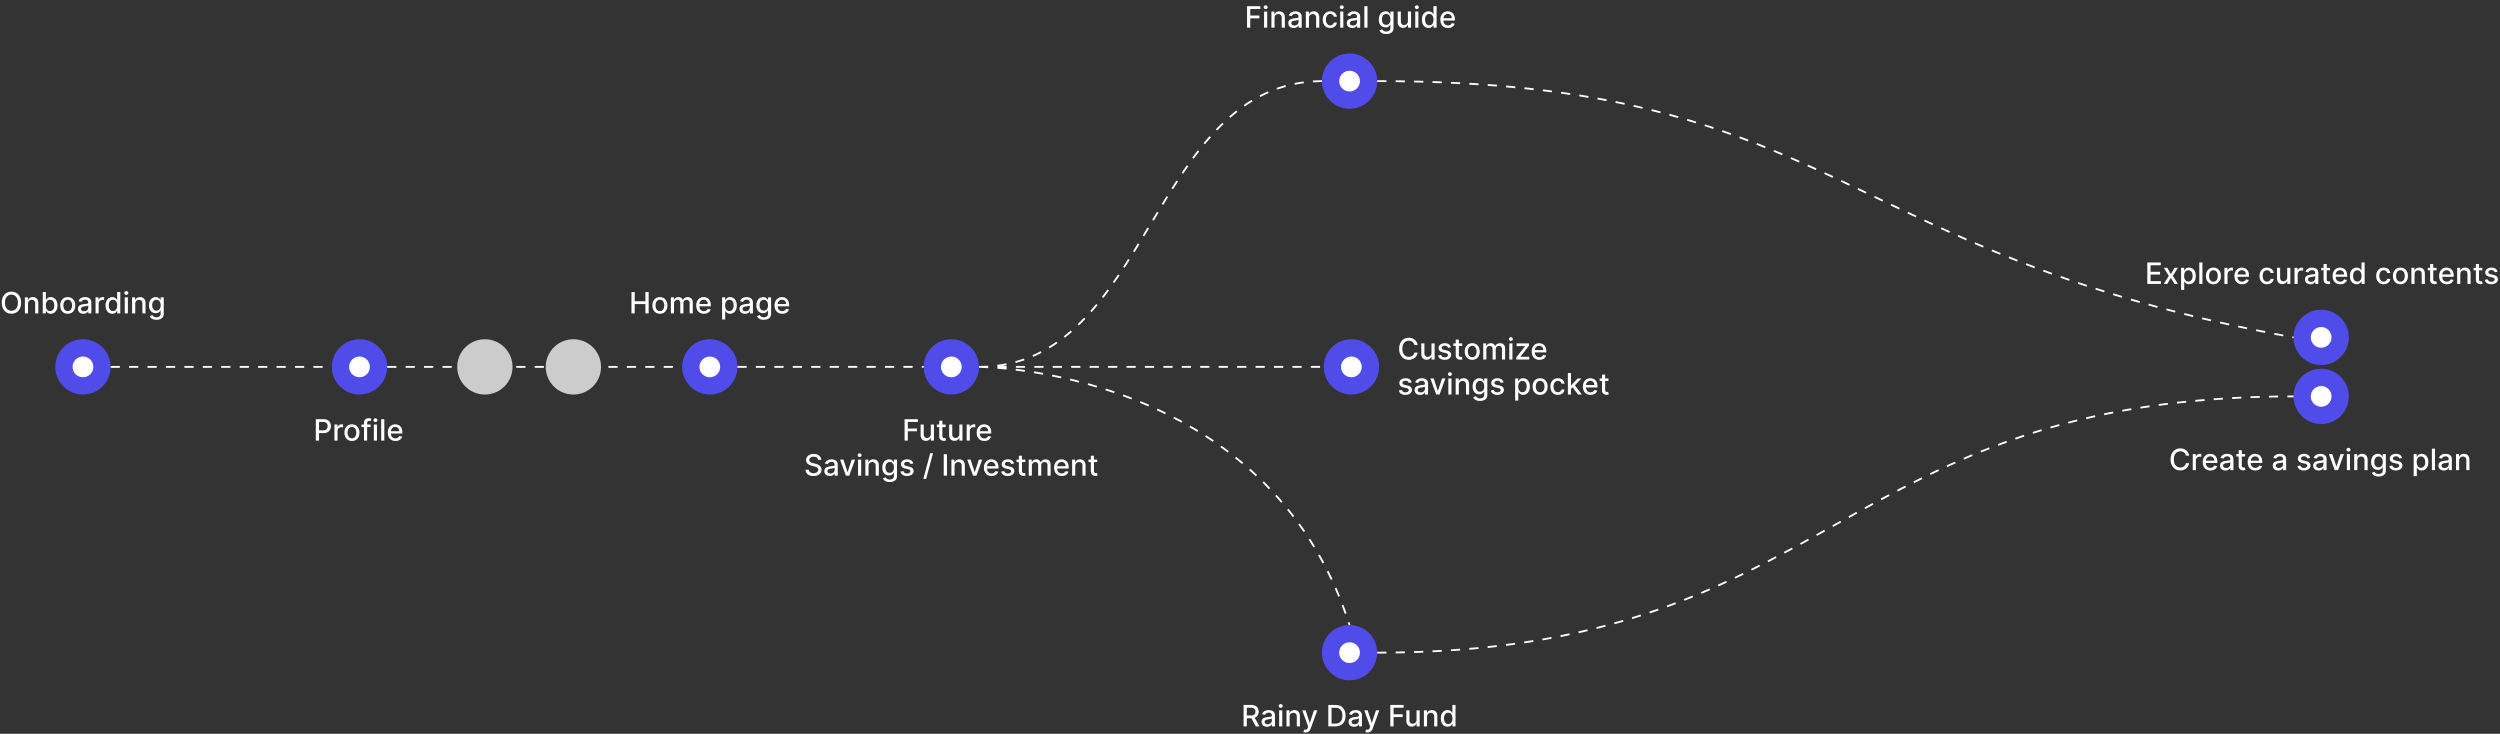 <svg xmlns="http://www.w3.org/2000/svg" width="1356" height="398" fill="none"><rect width="100%" height="100%" fill="#333333" stroke="none"/><path fill="#fff" d="M11.441 164.182c0 1.242-.227 2.31-.682 3.204-.454.891-1.077 1.576-1.87 2.057-.787.477-1.683.716-2.687.716-1.007 0-1.907-.239-2.698-.716-.788-.481-1.41-1.168-1.864-2.062-.455-.894-.682-1.961-.682-3.199 0-1.243.227-2.309.682-3.199.454-.894 1.076-1.58 1.864-2.057.791-.481 1.69-.721 2.698-.721 1.004 0 1.9.24 2.688.721.792.477 1.415 1.163 1.87 2.057.454.89.681 1.956.681 3.199zm-1.739 0c0-.947-.153-1.745-.46-2.392-.303-.652-.72-1.144-1.25-1.478a3.248 3.248 0 0 0-1.79-.505c-.67 0-1.269.168-1.795.505-.527.334-.943.826-1.25 1.478-.303.647-.455 1.445-.455 2.392 0 .947.152 1.746.455 2.398.307.647.723 1.14 1.25 1.477.526.333 1.125.5 1.795.5.667 0 1.264-.167 1.79-.5.53-.337.947-.83 1.25-1.477.307-.652.46-1.451.46-2.398zm5.49.636V170h-1.698v-8.727h1.63v1.42h.108c.201-.462.515-.833.943-1.113.432-.281.976-.421 1.631-.421.595 0 1.116.125 1.563.375a2.51 2.51 0 0 1 1.04 1.102c.246.489.369 1.093.369 1.813V170h-1.7v-5.347c0-.632-.164-1.126-.494-1.483-.329-.359-.782-.539-1.357-.539-.394 0-.745.085-1.052.255a1.846 1.846 0 0 0-.721.75c-.174.326-.261.72-.261 1.182zm8 5.182v-11.636h1.7v4.324h.102c.098-.182.24-.393.426-.631.185-.239.443-.447.772-.625.33-.182.766-.273 1.307-.273.705 0 1.334.178 1.887.534.553.356.986.869 1.3 1.54.319.67.478 1.477.478 2.42 0 .944-.157 1.752-.472 2.427-.314.67-.746 1.187-1.295 1.551-.55.36-1.176.539-1.88.539-.531 0-.965-.089-1.302-.267a2.458 2.458 0 0 1-.784-.625 4.667 4.667 0 0 1-.437-.636h-.142V170h-1.66zm1.665-4.364c0 .614.09 1.152.267 1.614.178.462.436.824.773 1.085.337.258.75.387 1.239.387.507 0 .931-.135 1.272-.404.341-.273.599-.642.773-1.108.178-.466.267-.99.267-1.574a4.35 4.35 0 0 0-.261-1.551c-.17-.458-.428-.82-.773-1.085-.34-.265-.767-.398-1.278-.398-.493 0-.91.127-1.25.381-.337.254-.593.608-.767 1.062-.175.455-.262.985-.262 1.591zm11.89 4.54c-.817 0-1.531-.187-2.141-.562a3.795 3.795 0 0 1-1.42-1.574c-.338-.674-.506-1.462-.506-2.364 0-.905.168-1.697.505-2.375a3.784 3.784 0 0 1 1.42-1.579c.61-.375 1.325-.563 2.143-.563.818 0 1.532.188 2.142.563.61.375 1.083.901 1.42 1.579.337.678.506 1.47.506 2.375 0 .902-.169 1.69-.506 2.364a3.795 3.795 0 0 1-1.42 1.574c-.61.375-1.324.562-2.142.562zm.007-1.426c.53 0 .97-.14 1.318-.42a2.47 2.47 0 0 0 .772-1.12c.17-.466.256-.979.256-1.54 0-.556-.085-1.068-.256-1.534a2.5 2.5 0 0 0-.772-1.13c-.349-.284-.788-.426-1.318-.426-.535 0-.978.142-1.33.426a2.54 2.54 0 0 0-.778 1.13 4.52 4.52 0 0 0-.25 1.534c0 .561.083 1.074.25 1.54.17.466.43.839.778 1.12.352.28.795.42 1.33.42zm8.498 1.443a3.557 3.557 0 0 1-1.5-.307 2.524 2.524 0 0 1-1.062-.903c-.258-.394-.387-.877-.387-1.449 0-.492.095-.898.284-1.216.19-.318.445-.57.767-.756a4.036 4.036 0 0 1 1.08-.42 10.62 10.62 0 0 1 1.216-.216l1.273-.148c.325-.041.562-.108.71-.198.148-.091.221-.239.221-.444v-.039c0-.497-.14-.881-.42-1.154-.277-.273-.69-.409-1.239-.409-.572 0-1.022.127-1.352.381-.326.25-.551.528-.676.835l-1.597-.364c.19-.53.466-.958.83-1.284.367-.329.79-.568 1.267-.716.477-.151.98-.227 1.506-.227.348 0 .717.042 1.108.125.394.08.76.227 1.102.443.344.216.627.525.846.926.22.398.33.915.33 1.552V170h-1.66v-1.193h-.067c-.11.22-.275.435-.495.648-.22.212-.502.388-.846.528-.345.14-.758.21-1.239.21zm.37-1.363c.47 0 .87-.093 1.204-.279.337-.185.593-.428.767-.727.178-.303.267-.627.267-.972v-1.125c-.06.061-.178.118-.352.171-.17.049-.366.093-.585.13-.22.034-.434.067-.642.097l-.523.068c-.33.042-.63.112-.904.21a1.554 1.554 0 0 0-.647.427c-.16.181-.239.424-.239.727 0 .42.155.738.466.954.31.212.706.319 1.187.319zm6.2 1.17v-8.727h1.642v1.386h.09c.16-.47.44-.839.842-1.108a2.404 2.404 0 0 1 1.375-.409c.106 0 .23.004.375.011.147.008.263.017.346.029v1.625a3.063 3.063 0 0 0-.363-.063 3.538 3.538 0 0 0-.523-.039c-.402 0-.76.085-1.074.255a1.904 1.904 0 0 0-1.011 1.71V170h-1.7zm9.095.17c-.705 0-1.333-.179-1.886-.539-.55-.364-.981-.881-1.296-1.551-.31-.675-.466-1.483-.466-2.427 0-.943.157-1.75.472-2.42.318-.671.754-1.184 1.307-1.54a3.399 3.399 0 0 1 1.88-.534c.542 0 .978.091 1.307.273.333.178.591.386.773.625.185.238.33.449.432.631h.102v-4.324h1.699V170h-1.66v-1.358h-.141a4.43 4.43 0 0 1-.444.636c-.189.239-.45.447-.784.625-.333.178-.765.267-1.295.267zm.375-1.448c.489 0 .901-.129 1.239-.387.34-.261.598-.623.772-1.085.178-.462.267-1 .267-1.614 0-.606-.087-1.136-.261-1.591-.174-.454-.43-.808-.767-1.062s-.754-.381-1.25-.381c-.511 0-.938.133-1.279.398-.34.265-.598.627-.772 1.085a4.43 4.43 0 0 0-.256 1.551c0 .584.087 1.108.261 1.574.175.466.432.835.773 1.108.345.269.77.404 1.273.404zM67.665 170v-8.727h1.7V170h-1.7zm.858-10.074a1.08 1.08 0 0 1-.76-.295.962.962 0 0 1-.313-.716c0-.281.104-.519.312-.716.212-.201.466-.301.761-.301.296 0 .548.1.756.301a.94.94 0 0 1 .318.716.954.954 0 0 1-.318.716 1.06 1.06 0 0 1-.756.295zm4.826 4.892V170h-1.7v-8.727h1.632v1.42h.107c.201-.462.516-.833.944-1.113.431-.281.975-.421 1.63-.421.595 0 1.116.125 1.563.375a2.51 2.51 0 0 1 1.04 1.102c.246.489.369 1.093.369 1.813V170h-1.699v-5.347c0-.632-.165-1.126-.494-1.483-.33-.359-.782-.539-1.358-.539a2.13 2.13 0 0 0-1.051.255 1.845 1.845 0 0 0-.722.75c-.174.326-.261.72-.261 1.182zm11.522 8.637c-.693 0-1.29-.091-1.79-.273-.496-.182-.9-.423-1.215-.722a3.028 3.028 0 0 1-.705-.983l1.46-.602c.103.167.24.343.41.528.174.19.409.351.704.483.3.133.684.199 1.153.199.644 0 1.177-.157 1.597-.471.42-.311.63-.807.63-1.489v-1.716h-.107c-.102.186-.25.392-.443.619-.19.228-.451.425-.784.591-.334.167-.768.25-1.302.25-.689 0-1.31-.161-1.863-.483-.55-.325-.985-.805-1.307-1.437-.318-.637-.477-1.419-.477-2.347 0-.928.157-1.723.471-2.386.318-.663.754-1.171 1.307-1.523a3.399 3.399 0 0 1 1.88-.534c.542 0 .98.091 1.313.273.334.178.593.386.779.625.19.238.335.449.437.631h.125v-1.415h1.665v8.92c0 .75-.174 1.366-.523 1.847-.348.481-.82.837-1.415 1.068-.59.231-1.257.347-2 .347zm-.017-4.995c.489 0 .902-.113 1.239-.341.34-.231.599-.56.773-.988.178-.432.267-.949.267-1.551 0-.588-.087-1.105-.262-1.552-.174-.447-.43-.795-.767-1.045-.337-.254-.753-.381-1.25-.381-.511 0-.937.133-1.278.398-.34.261-.598.617-.773 1.068a4.26 4.26 0 0 0-.255 1.512c0 .572.087 1.073.26 1.505.175.432.433.769.774 1.012.344.242.769.363 1.272.363zm86.44 70.54v-11.636h4.148c.905 0 1.655.164 2.25.494a3.21 3.21 0 0 1 1.335 1.352c.295.568.443 1.209.443 1.921 0 .716-.149 1.36-.449 1.931-.295.569-.742 1.019-1.341 1.353-.594.329-1.342.494-2.244.494h-2.852v-1.489h2.693c.572 0 1.036-.098 1.392-.295.356-.201.617-.473.784-.818.167-.345.25-.737.25-1.176 0-.44-.083-.83-.25-1.171a1.793 1.793 0 0 0-.79-.801c-.356-.193-.825-.29-1.409-.29h-2.204V239h-1.756zm10.098 0v-8.727h1.642v1.386h.091c.159-.47.439-.839.841-1.108a2.404 2.404 0 0 1 1.375-.409c.106 0 .231.004.375.011.148.008.263.017.346.029v1.625a3.047 3.047 0 0 0-.363-.063 3.54 3.54 0 0 0-.523-.039c-.401 0-.759.085-1.074.255a1.9 1.9 0 0 0-1.011 1.71V239h-1.699zm9.504.176c-.818 0-1.532-.187-2.142-.562a3.792 3.792 0 0 1-1.42-1.574c-.337-.674-.506-1.462-.506-2.364 0-.905.169-1.697.506-2.375a3.781 3.781 0 0 1 1.42-1.579c.61-.375 1.324-.563 2.142-.563.818 0 1.533.188 2.142.563.61.375 1.084.901 1.421 1.579.337.678.505 1.47.505 2.375 0 .902-.168 1.69-.505 2.364a3.794 3.794 0 0 1-1.421 1.574c-.609.375-1.324.562-2.142.562zm.006-1.426c.53 0 .97-.14 1.318-.42.349-.281.606-.654.773-1.12.17-.466.256-.979.256-1.54 0-.556-.086-1.068-.256-1.534a2.5 2.5 0 0 0-.773-1.13c-.348-.284-.788-.426-1.318-.426-.534 0-.977.142-1.33.426a2.54 2.54 0 0 0-.778 1.13 4.52 4.52 0 0 0-.25 1.534c0 .561.083 1.074.25 1.54.17.466.43.839.778 1.12.353.28.796.42 1.33.42zm10.112-7.477v1.363h-4.932v-1.363h4.932zM197.435 239v-9.739c0-.545.119-.998.358-1.358.238-.363.555-.634.948-.812a3.026 3.026 0 0 1 1.285-.273c.34 0 .632.029.875.085.242.053.422.103.539.148l-.397 1.375a7.466 7.466 0 0 0-.307-.079 1.71 1.71 0 0 0-.455-.052c-.413 0-.708.103-.886.307-.174.205-.261.5-.261.887V239h-1.699zm5.332 0v-8.727h1.699V239h-1.699zm.858-10.074a1.08 1.08 0 0 1-.761-.295.96.96 0 0 1-.313-.716c0-.281.104-.519.313-.716.212-.201.466-.301.761-.301s.547.1.756.301a.94.94 0 0 1 .318.716.954.954 0 0 1-.318.716 1.062 1.062 0 0 1-.756.295zm4.825-1.562V239h-1.699v-11.636h1.699zm6.047 11.812c-.86 0-1.6-.184-2.221-.551a3.731 3.731 0 0 1-1.432-1.563c-.334-.674-.5-1.464-.5-2.369 0-.894.166-1.682.5-2.363a3.886 3.886 0 0 1 1.409-1.597c.606-.383 1.314-.574 2.125-.574a4.3 4.3 0 0 1 1.432.244c.462.163.877.419 1.244.767.367.349.657.802.869 1.358.212.553.318 1.226.318 2.017v.603h-6.937v-1.273h5.273c0-.447-.091-.843-.273-1.187a2.06 2.06 0 0 0-.767-.824c-.326-.201-.708-.302-1.148-.302-.477 0-.894.118-1.25.353a2.364 2.364 0 0 0-.818.909 2.626 2.626 0 0 0-.284 1.21v.994c0 .584.102 1.08.307 1.489.208.409.498.722.869.938.371.212.805.318 1.301.318a2.7 2.7 0 0 0 .881-.137 1.83 1.83 0 0 0 1.131-1.108l1.608.29c-.129.474-.36.888-.694 1.244a3.346 3.346 0 0 1-1.244.824c-.496.194-1.062.29-1.699.29zM342.513 170v-11.636h1.755v5.056h5.802v-5.056h1.761V170h-1.761v-5.074h-5.802V170h-1.755zm15.415.176c-.819 0-1.533-.187-2.142-.562a3.794 3.794 0 0 1-1.421-1.574c-.337-.674-.506-1.462-.506-2.364 0-.905.169-1.697.506-2.375a3.784 3.784 0 0 1 1.421-1.579c.609-.375 1.323-.563 2.142-.563.818 0 1.532.188 2.142.563a3.788 3.788 0 0 1 1.42 1.579c.337.678.506 1.47.506 2.375 0 .902-.169 1.69-.506 2.364a3.799 3.799 0 0 1-1.42 1.574c-.61.375-1.324.562-2.142.562zm.005-1.426c.531 0 .97-.14 1.318-.42.349-.281.606-.654.773-1.12.171-.466.256-.979.256-1.54 0-.556-.085-1.068-.256-1.534a2.5 2.5 0 0 0-.773-1.13c-.348-.284-.787-.426-1.318-.426-.534 0-.977.142-1.329.426a2.541 2.541 0 0 0-.779 1.13c-.166.466-.25.978-.25 1.534 0 .561.084 1.074.25 1.54.171.466.43.839.779 1.12.352.28.795.42 1.329.42zm5.959 1.25v-8.727h1.631v1.42h.108c.182-.481.479-.856.892-1.125.413-.273.907-.409 1.483-.409.583 0 1.072.136 1.466.409.397.273.691.648.88 1.125h.091c.209-.466.54-.837.995-1.113.454-.281.996-.421 1.624-.421.792 0 1.438.248 1.938.744.504.497.756 1.245.756 2.245V170h-1.699v-5.693c0-.591-.161-1.019-.483-1.284a1.76 1.76 0 0 0-1.154-.398c-.553 0-.982.17-1.289.511-.307.337-.461.771-.461 1.302V170h-1.693v-5.801c0-.474-.147-.854-.443-1.142-.295-.288-.68-.432-1.153-.432-.322 0-.62.085-.892.256a1.87 1.87 0 0 0-.654.699 2.135 2.135 0 0 0-.244 1.039V170h-1.699zm17.902.176c-.86 0-1.6-.184-2.222-.551a3.735 3.735 0 0 1-1.431-1.563c-.334-.674-.5-1.464-.5-2.369 0-.894.166-1.682.5-2.363a3.88 3.88 0 0 1 1.409-1.597c.606-.383 1.314-.574 2.125-.574.492 0 .969.082 1.432.244.462.163.876.419 1.244.767.367.349.657.802.869 1.358.212.553.318 1.226.318 2.017v.603h-6.937v-1.273h5.273c0-.447-.091-.843-.273-1.187a2.06 2.06 0 0 0-.767-.824c-.326-.201-.709-.302-1.148-.302-.477 0-.894.118-1.25.353a2.364 2.364 0 0 0-.818.909 2.626 2.626 0 0 0-.284 1.21v.994c0 .584.102 1.08.307 1.489.208.409.498.722.869.938.371.212.805.318 1.301.318a2.7 2.7 0 0 0 .881-.137c.265-.094.494-.234.687-.42.193-.186.341-.415.443-.688l1.608.29a2.892 2.892 0 0 1-.693 1.244 3.346 3.346 0 0 1-1.244.824c-.496.194-1.063.29-1.699.29zm9.864 3.097v-12h1.659v1.415h.142c.098-.182.24-.393.426-.631.186-.239.443-.447.773-.625.329-.182.765-.273 1.306-.273.705 0 1.334.178 1.887.534.553.356.987.869 1.301 1.54.318.67.477 1.477.477 2.42 0 .944-.157 1.752-.471 2.427-.315.67-.747 1.187-1.296 1.551-.549.36-1.176.539-1.88.539-.531 0-.964-.089-1.302-.267a2.467 2.467 0 0 1-.784-.625 4.668 4.668 0 0 1-.437-.636h-.102v4.631h-1.699zm1.664-7.637c0 .614.089 1.152.267 1.614.179.462.436.824.773 1.085.337.258.75.387 1.239.387.507 0 .932-.135 1.273-.404.34-.273.598-.642.772-1.108.178-.466.267-.99.267-1.574a4.35 4.35 0 0 0-.261-1.551c-.17-.458-.428-.82-.773-1.085-.341-.265-.767-.398-1.278-.398-.493 0-.909.127-1.25.381-.337.254-.593.608-.767 1.062-.174.455-.262.985-.262 1.591zm10.75 4.557a3.557 3.557 0 0 1-1.5-.307 2.52 2.52 0 0 1-1.062-.903c-.258-.394-.386-.877-.386-1.449 0-.492.094-.898.284-1.216.189-.318.445-.57.767-.756a4.042 4.042 0 0 1 1.079-.42 10.62 10.62 0 0 1 1.216-.216l1.273-.148c.326-.041.562-.108.71-.198.148-.091.222-.239.222-.444v-.039c0-.497-.14-.881-.421-1.154-.276-.273-.689-.409-1.238-.409-.572 0-1.023.127-1.353.381-.325.25-.551.528-.676.835l-1.596-.364c.189-.53.466-.958.829-1.284.368-.329.79-.568 1.267-.716a4.96 4.96 0 0 1 1.506-.227c.348 0 .718.042 1.108.125.394.08.761.227 1.102.443.345.216.627.525.847.926.219.398.329.915.329 1.552V170h-1.659v-1.193h-.068c-.11.22-.275.435-.494.648-.22.212-.502.388-.847.528s-.757.21-1.239.21zm.37-1.363c.469 0 .871-.093 1.204-.279.337-.185.593-.428.767-.727.178-.303.267-.627.267-.972v-1.125c-.06.061-.178.118-.352.171-.17.049-.365.093-.585.13-.22.034-.434.067-.642.097l-.523.068a4.255 4.255 0 0 0-.903.21 1.555 1.555 0 0 0-.648.427c-.159.181-.239.424-.239.727 0 .42.156.738.466.954.311.212.707.319 1.188.319zm9.859 4.625c-.693 0-1.29-.091-1.79-.273-.496-.182-.901-.423-1.216-.722a3.028 3.028 0 0 1-.704-.983l1.46-.602c.102.167.239.343.409.528.174.19.409.351.705.483.299.133.683.199 1.153.199.644 0 1.176-.157 1.597-.471.42-.311.63-.807.63-1.489v-1.716h-.107c-.103.186-.25.392-.444.619-.189.228-.45.425-.784.591-.333.167-.767.25-1.301.25a3.637 3.637 0 0 1-1.864-.483c-.549-.325-.984-.805-1.306-1.437-.319-.637-.478-1.419-.478-2.347 0-.928.158-1.723.472-2.386.318-.663.754-1.171 1.307-1.523a3.398 3.398 0 0 1 1.88-.534c.542 0 .98.091 1.313.273.333.178.593.386.778.625.19.238.336.449.438.631h.125v-1.415h1.665v8.92c0 .75-.175 1.366-.523 1.847-.349.481-.82.837-1.415 1.068-.591.231-1.257.347-2 .347zm-.017-4.995c.489 0 .902-.113 1.239-.341.341-.231.598-.56.772-.988.178-.432.267-.949.267-1.551 0-.588-.087-1.105-.261-1.552-.174-.447-.43-.795-.767-1.045-.337-.254-.754-.381-1.25-.381-.511 0-.937.133-1.278.398a2.393 2.393 0 0 0-.773 1.068 4.26 4.26 0 0 0-.256 1.512c0 .572.087 1.073.262 1.505.174.432.431.769.772 1.012.345.242.769.363 1.273.363zm9.994 1.716c-.859 0-1.6-.184-2.221-.551a3.731 3.731 0 0 1-1.432-1.563c-.333-.674-.5-1.464-.5-2.369 0-.894.167-1.682.5-2.363a3.886 3.886 0 0 1 1.409-1.597c.606-.383 1.314-.574 2.125-.574.493 0 .97.082 1.432.244.462.163.877.419 1.244.767.368.349.657.802.87 1.358.212.553.318 1.226.318 2.017v.603h-6.938v-1.273h5.273c0-.447-.091-.843-.273-1.187a2.052 2.052 0 0 0-.767-.824c-.326-.201-.708-.302-1.148-.302a2.22 2.22 0 0 0-1.25.353 2.364 2.364 0 0 0-.818.909 2.626 2.626 0 0 0-.284 1.21v.994c0 .584.102 1.08.307 1.489.208.409.498.722.869.938.372.212.805.318 1.301.318a2.7 2.7 0 0 0 .881-.137c.265-.094.494-.234.688-.42.193-.186.341-.415.443-.688l1.608.29c-.129.474-.36.888-.693 1.244-.33.353-.745.627-1.245.824-.496.194-1.062.29-1.699.29zM490.646 239v-11.636h7.216v1.511h-5.461v3.545h4.943v1.506h-4.943V239h-1.755zm14.22-3.619v-5.108h1.704V239h-1.67v-1.511h-.091a2.721 2.721 0 0 1-.966 1.164c-.439.307-.987.461-1.642.461-.561 0-1.057-.123-1.489-.37-.428-.25-.765-.619-1.011-1.108-.242-.488-.364-1.092-.364-1.812v-5.551h1.699v5.346c0 .595.165 1.068.495 1.421.329.352.757.528 1.284.528.318 0 .634-.079.948-.238a2 2 0 0 0 .79-.722c.212-.322.317-.731.313-1.227zm8.061-5.108v1.363h-4.767v-1.363h4.767zm-3.489-2.091h1.699v8.256c0 .329.049.577.148.744a.77.77 0 0 0 .38.335c.16.057.332.085.518.085.136 0 .255-.009.357-.028.103-.019.182-.034.239-.046l.307 1.404a2.768 2.768 0 0 1-.421.113 3.303 3.303 0 0 1-.681.069 2.994 2.994 0 0 1-1.25-.239 2.143 2.143 0 0 1-.938-.773c-.238-.348-.358-.786-.358-1.312v-8.608zm10.897 7.199v-5.108h1.704V239h-1.67v-1.511h-.091a2.721 2.721 0 0 1-.966 1.164c-.44.307-.987.461-1.642.461-.561 0-1.057-.123-1.489-.37-.428-.25-.765-.619-1.011-1.108-.243-.488-.364-1.092-.364-1.812v-5.551h1.699v5.346c0 .595.165 1.068.494 1.421.33.352.758.528 1.284.528.319 0 .635-.079.949-.238.318-.16.582-.4.79-.722.212-.322.316-.731.313-1.227zm3.987 3.619v-8.727h1.642v1.386h.091c.159-.47.439-.839.841-1.108a2.402 2.402 0 0 1 1.375-.409c.106 0 .231.004.375.011.147.008.263.017.346.029v1.625a3.047 3.047 0 0 0-.363-.063 3.551 3.551 0 0 0-.523-.039c-.402 0-.76.085-1.074.255a1.904 1.904 0 0 0-1.011 1.71V239h-1.699zm9.589.176c-.86 0-1.6-.184-2.221-.551a3.731 3.731 0 0 1-1.432-1.563c-.334-.674-.5-1.464-.5-2.369 0-.894.166-1.682.5-2.363a3.886 3.886 0 0 1 1.409-1.597c.606-.383 1.314-.574 2.125-.574a4.3 4.3 0 0 1 1.432.244c.462.163.877.419 1.244.767.367.349.657.802.869 1.358.212.553.319 1.226.319 2.017v.603h-6.938v-1.273h5.273c0-.447-.091-.843-.273-1.187a2.052 2.052 0 0 0-.767-.824c-.326-.201-.708-.302-1.148-.302-.477 0-.894.118-1.25.353a2.364 2.364 0 0 0-.818.909 2.626 2.626 0 0 0-.284 1.21v.994c0 .584.102 1.08.307 1.489.208.409.498.722.869.938.371.212.805.318 1.301.318a2.7 2.7 0 0 0 .881-.137 1.83 1.83 0 0 0 1.131-1.108l1.608.29c-.129.474-.36.888-.694 1.244a3.346 3.346 0 0 1-1.244.824c-.496.194-1.062.29-1.699.29zm-90.184 10.244a1.665 1.665 0 0 0-.75-1.25c-.44-.299-.993-.448-1.66-.448-.477 0-.89.075-1.238.227a1.914 1.914 0 0 0-.813.613 1.454 1.454 0 0 0-.284.881c0 .277.065.515.193.716.133.201.305.369.517.506.216.132.447.244.694.335.246.087.483.159.71.216l1.136.295c.371.091.752.214 1.142.37.39.155.752.36 1.086.613.333.254.602.568.806.944.209.374.313.823.313 1.346 0 .659-.171 1.244-.512 1.756-.337.511-.827.915-1.471 1.21-.64.295-1.415.443-2.324.443-.871 0-1.625-.138-2.261-.415-.637-.276-1.135-.668-1.495-1.176-.36-.511-.558-1.117-.596-1.818h1.761c.034.421.171.771.409 1.051.243.277.551.483.926.62.379.132.794.198 1.245.198.496 0 .937-.077 1.324-.233.39-.159.696-.378.92-.659.223-.284.335-.615.335-.994 0-.345-.098-.627-.295-.847a2.194 2.194 0 0 0-.79-.545 7.771 7.771 0 0 0-1.119-.381l-1.375-.375c-.932-.253-1.671-.627-2.216-1.119-.542-.492-.813-1.144-.813-1.955 0-.67.182-1.255.546-1.755.363-.5.856-.888 1.477-1.165.621-.28 1.322-.42 2.102-.42.788 0 1.483.138 2.085.414.607.277 1.084.658 1.432 1.142.349.481.531 1.034.546 1.659h-1.693zm6.353 8.773a3.557 3.557 0 0 1-1.5-.307 2.52 2.52 0 0 1-1.062-.903c-.258-.394-.387-.877-.387-1.449 0-.492.095-.898.284-1.216.19-.318.446-.57.768-.756a4.016 4.016 0 0 1 1.079-.42 10.62 10.62 0 0 1 1.216-.216l1.273-.148c.325-.041.562-.108.71-.198.148-.091.222-.239.222-.444v-.039c0-.497-.141-.881-.421-1.154-.276-.273-.689-.409-1.239-.409-.572 0-1.022.127-1.352.381-.326.25-.551.528-.676.835l-1.597-.364c.19-.53.466-.958.83-1.284.367-.329.79-.568 1.267-.716a4.96 4.96 0 0 1 1.506-.227c.348 0 .718.042 1.108.125.394.08.761.227 1.102.443.345.216.627.525.847.926.219.398.329.915.329 1.552V258h-1.659v-1.193h-.068c-.11.22-.275.435-.495.648a2.611 2.611 0 0 1-.846.528c-.345.14-.758.21-1.239.21zm.37-1.363c.469 0 .871-.093 1.204-.279.337-.185.593-.428.767-.727.178-.303.267-.627.267-.972v-1.125c-.06.061-.178.118-.352.171a5.398 5.398 0 0 1-.585.13c-.22.034-.434.067-.642.097l-.523.068a4.24 4.24 0 0 0-.903.21 1.555 1.555 0 0 0-.648.427c-.159.181-.239.424-.239.727 0 .42.155.738.466.954.311.212.707.319 1.188.319zm13.353-7.557L460.638 258h-1.818l-3.17-8.727h1.824l2.21 6.716h.091l2.204-6.716h1.824zM465.4 258v-8.727h1.699V258H465.4zm.858-10.074c-.296 0-.549-.098-.762-.295a.963.963 0 0 1-.312-.716c0-.281.104-.519.312-.716a1.07 1.07 0 0 1 .762-.301c.295 0 .547.1.755.301a.938.938 0 0 1 .319.716.952.952 0 0 1-.319.716c-.208.197-.46.295-.755.295zm4.825 4.892V258h-1.699v-8.727h1.631v1.42h.108c.201-.462.515-.833.943-1.113.432-.281.975-.421 1.631-.421.594 0 1.115.125 1.562.375.447.246.794.614 1.04 1.102.246.489.369 1.093.369 1.813V258h-1.699v-5.347c0-.632-.164-1.126-.494-1.483-.329-.359-.782-.539-1.358-.539-.394 0-.744.085-1.051.255a1.846 1.846 0 0 0-.722.75c-.174.326-.261.72-.261 1.182zm11.523 8.637c-.693 0-1.29-.091-1.79-.273-.496-.182-.901-.423-1.216-.722a3.028 3.028 0 0 1-.704-.983l1.46-.602c.102.167.238.343.409.528.174.19.409.351.704.483.3.133.684.199 1.154.199.644 0 1.176-.157 1.596-.471.421-.311.631-.807.631-1.489v-1.716h-.108c-.102.186-.25.392-.443.619a2.377 2.377 0 0 1-.784.591c-.333.167-.767.25-1.301.25-.69 0-1.311-.161-1.864-.483-.549-.325-.985-.805-1.307-1.437-.318-.637-.477-1.419-.477-2.347 0-.928.157-1.723.472-2.386.318-.663.753-1.171 1.306-1.523a3.4 3.4 0 0 1 1.881-.534c.542 0 .979.091 1.313.273.333.178.592.386.778.625.189.238.335.449.438.631h.125v-1.415h1.664v8.92c0 .75-.174 1.366-.522 1.847-.349.481-.82.837-1.415 1.068-.591.231-1.258.347-2 .347zm-.017-4.995c.488 0 .901-.113 1.238-.341.341-.231.599-.56.773-.988.178-.432.267-.949.267-1.551 0-.588-.087-1.105-.261-1.552-.174-.447-.43-.795-.767-1.045-.337-.254-.754-.381-1.25-.381-.512 0-.938.133-1.279.398-.341.261-.598.617-.772 1.068a4.237 4.237 0 0 0-.256 1.512c0 .572.087 1.073.261 1.505.175.432.432.769.773 1.012.345.242.769.363 1.273.363zm12.773-5.057-1.54.273a1.838 1.838 0 0 0-.307-.562 1.52 1.52 0 0 0-.557-.438c-.235-.114-.528-.17-.881-.17-.481 0-.882.108-1.204.324-.322.212-.483.486-.483.823 0 .292.108.527.324.705.216.178.564.324 1.045.437l1.387.319c.803.185 1.401.471 1.795.858.394.386.591.888.591 1.505 0 .523-.152.989-.455 1.398-.299.405-.717.723-1.255.955-.534.231-1.154.346-1.858.346-.977 0-1.775-.208-2.392-.625-.618-.42-.996-1.017-1.137-1.79l1.642-.25c.103.428.313.752.631.972.318.216.733.324 1.244.324.557 0 1.002-.116 1.336-.347.333-.235.5-.521.5-.858a.893.893 0 0 0-.307-.687c-.201-.186-.51-.326-.926-.421l-1.478-.324c-.814-.185-1.416-.481-1.806-.886-.387-.405-.58-.918-.58-1.54a2.2 2.2 0 0 1 .432-1.352c.288-.386.685-.687 1.193-.903.508-.22 1.089-.33 1.744-.33.944 0 1.686.205 2.228.614.541.405.899.949 1.074 1.63zm10.704-5.585-3.75 13.932h-1.517l3.75-13.932h1.517zm7.57.546V258h-1.756v-11.636h1.756zm4.119 6.454V258h-1.699v-8.727h1.631v1.42h.108c.201-.462.515-.833.943-1.113.432-.281.975-.421 1.631-.421.594 0 1.115.125 1.562.375.447.246.794.614 1.04 1.102.246.489.369 1.093.369 1.813V258h-1.699v-5.347c0-.632-.164-1.126-.494-1.483-.33-.359-.782-.539-1.358-.539-.394 0-.744.085-1.051.255a1.846 1.846 0 0 0-.722.75c-.174.326-.261.72-.261 1.182zm15.017-3.545L529.607 258h-1.818l-3.17-8.727h1.823l2.211 6.716h.091l2.204-6.716h1.824zm5.061 8.903c-.86 0-1.6-.184-2.221-.551a3.731 3.731 0 0 1-1.432-1.563c-.334-.674-.5-1.464-.5-2.369 0-.894.166-1.682.5-2.363a3.886 3.886 0 0 1 1.409-1.597c.606-.383 1.314-.574 2.125-.574.492 0 .969.082 1.432.244.462.163.876.419 1.244.767.367.349.657.802.869 1.358.212.553.318 1.226.318 2.017v.603h-6.937v-1.273h5.273c0-.447-.091-.843-.273-1.187a2.06 2.06 0 0 0-.767-.824c-.326-.201-.708-.302-1.148-.302-.477 0-.894.118-1.25.353a2.364 2.364 0 0 0-.818.909 2.626 2.626 0 0 0-.284 1.21v.994c0 .584.102 1.08.307 1.489.208.409.498.722.869.938.371.212.805.318 1.301.318a2.7 2.7 0 0 0 .881-.137 1.83 1.83 0 0 0 1.131-1.108l1.607.29a2.892 2.892 0 0 1-.693 1.244 3.346 3.346 0 0 1-1.244.824c-.496.194-1.063.29-1.699.29zm12.169-6.773-1.54.273a1.813 1.813 0 0 0-.306-.562 1.528 1.528 0 0 0-.557-.438c-.235-.114-.529-.17-.881-.17-.481 0-.883.108-1.205.324-.321.212-.482.486-.482.823 0 .292.107.527.323.705.216.178.565.324 1.046.437l1.386.319c.803.185 1.402.471 1.796.858.394.386.591.888.591 1.505 0 .523-.152.989-.455 1.398-.299.405-.718.723-1.256.955-.534.231-1.153.346-1.858.346-.977 0-1.774-.208-2.392-.625-.617-.42-.996-1.017-1.136-1.79l1.642-.25c.102.428.313.752.631.972.318.216.733.324 1.244.324.557 0 1.002-.116 1.335-.347.334-.235.5-.521.5-.858a.89.89 0 0 0-.307-.687c-.2-.186-.509-.326-.926-.421l-1.477-.324c-.814-.185-1.417-.481-1.807-.886-.386-.405-.579-.918-.579-1.54 0-.515.144-.966.431-1.352.288-.386.686-.687 1.194-.903.507-.22 1.089-.33 1.744-.33.943 0 1.686.205 2.227.614.542.405.9.949 1.074 1.63zm6.112-2.13v1.363h-4.767v-1.363h4.767zm-3.488-2.091h1.699v8.256c0 .329.049.577.147.744a.776.776 0 0 0 .381.335c.159.057.331.085.517.085.136 0 .256-.009.358-.028.102-.019.182-.034.239-.046l.306 1.404a2.718 2.718 0 0 1-.42.113 3.314 3.314 0 0 1-.682.069 2.997 2.997 0 0 1-1.25-.239 2.14 2.14 0 0 1-.937-.773c-.239-.348-.358-.786-.358-1.312v-8.608zM557.994 258v-8.727h1.63v1.42h.108c.182-.481.479-.856.892-1.125.413-.273.907-.409 1.483-.409.584 0 1.072.136 1.466.409.398.273.691.648.881 1.125h.091c.208-.466.54-.837.994-1.113.455-.281.996-.421 1.625-.421.792 0 1.438.248 1.938.744.503.497.755 1.245.755 2.245V258h-1.699v-5.693c0-.591-.161-1.019-.483-1.284a1.757 1.757 0 0 0-1.153-.398c-.553 0-.983.17-1.29.511-.307.337-.46.771-.46 1.302V258h-1.693v-5.801c0-.474-.148-.854-.443-1.142-.296-.288-.68-.432-1.154-.432-.322 0-.619.085-.892.256a1.86 1.86 0 0 0-.653.699 2.136 2.136 0 0 0-.245 1.039V258h-1.698zm17.902.176c-.86 0-1.601-.184-2.222-.551a3.738 3.738 0 0 1-1.432-1.563c-.333-.674-.5-1.464-.5-2.369 0-.894.167-1.682.5-2.363a3.886 3.886 0 0 1 1.409-1.597c.606-.383 1.315-.574 2.125-.574.493 0 .97.082 1.432.244.462.163.877.419 1.244.767.368.349.658.802.87 1.358.212.553.318 1.226.318 2.017v.603h-6.938v-1.273h5.273c0-.447-.091-.843-.273-1.187a2.045 2.045 0 0 0-.767-.824c-.325-.201-.708-.302-1.147-.302-.478 0-.894.118-1.25.353a2.366 2.366 0 0 0-.819.909 2.626 2.626 0 0 0-.284 1.21v.994c0 .584.103 1.08.307 1.489.209.409.498.722.87.938.371.212.804.318 1.301.318.322 0 .615-.046.88-.137.265-.094.495-.234.688-.42.193-.186.341-.415.443-.688l1.608.29c-.129.474-.36.888-.693 1.244-.33.353-.745.627-1.245.824-.496.194-1.062.29-1.698.29zm7.328-5.358V258h-1.699v-8.727h1.631v1.42h.107c.201-.462.516-.833.944-1.113.431-.281.975-.421 1.63-.421.595 0 1.116.125 1.563.375.447.246.793.614 1.04 1.102.246.489.369 1.093.369 1.813V258h-1.699v-5.347c0-.632-.165-1.126-.494-1.483-.33-.359-.782-.539-1.358-.539a2.13 2.13 0 0 0-1.051.255 1.846 1.846 0 0 0-.722.75c-.174.326-.261.72-.261 1.182zm11.937-3.545v1.363h-4.767v-1.363h4.767zm-3.488-2.091h1.698v8.256c0 .329.05.577.148.744a.776.776 0 0 0 .381.335c.159.057.331.085.517.085.136 0 .256-.009.358-.028.102-.019.182-.034.238-.046l.307 1.404a2.718 2.718 0 0 1-.42.113 3.314 3.314 0 0 1-.682.069 2.994 2.994 0 0 1-1.25-.239 2.14 2.14 0 0 1-.937-.773c-.239-.348-.358-.786-.358-1.312v-8.608zM676.396 15V3.364h7.216v1.511h-5.461V8.42h4.943v1.506h-4.943V15h-1.755zm9.238 0V6.273h1.699V15h-1.699zm.858-10.074a1.08 1.08 0 0 1-.761-.295.959.959 0 0 1-.313-.716c0-.28.104-.52.313-.716.212-.2.466-.301.761-.301.296 0 .548.1.756.3a.941.941 0 0 1 .318.717.953.953 0 0 1-.318.716 1.06 1.06 0 0 1-.756.295zm4.825 4.892V15h-1.698V6.273h1.63v1.42h.108c.201-.462.515-.833.943-1.113.432-.28.976-.42 1.631-.42.595 0 1.116.124 1.563.374.447.246.793.614 1.039 1.102.247.489.37 1.093.37 1.813V15h-1.699V9.653c0-.632-.165-1.126-.494-1.483-.33-.36-.783-.54-1.358-.54-.394 0-.745.086-1.052.256-.303.17-.543.42-.721.75-.174.326-.262.72-.262 1.182zm10.404 5.375a3.564 3.564 0 0 1-1.5-.307 2.533 2.533 0 0 1-1.063-.903c-.257-.394-.386-.877-.386-1.449 0-.492.095-.898.284-1.216a2.1 2.1 0 0 1 .767-.755 4.006 4.006 0 0 1 1.08-.421 10.7 10.7 0 0 1 1.216-.216l1.272-.148c.326-.041.563-.108.711-.198.147-.091.221-.24.221-.444v-.04c0-.496-.14-.88-.42-1.153-.277-.273-.69-.409-1.239-.409-.572 0-1.023.127-1.352.38-.326.25-.551.53-.676.836l-1.597-.364c.189-.53.466-.958.83-1.284.367-.33.789-.568 1.267-.716a4.943 4.943 0 0 1 1.505-.227c.349 0 .718.042 1.108.125.394.08.762.227 1.103.443.344.216.626.525.846.926.22.398.33.915.33 1.552V15h-1.659v-1.193h-.069c-.109.22-.274.435-.494.647-.22.213-.502.389-.846.529-.345.14-.758.21-1.239.21zm.369-1.364c.47 0 .871-.092 1.205-.278.337-.185.593-.428.767-.727.178-.303.267-.627.267-.972v-1.125c-.061.06-.178.118-.352.17a5.5 5.5 0 0 1-.586.131c-.219.034-.433.067-.642.097l-.522.068a4.21 4.21 0 0 0-.904.21c-.269.099-.485.24-.648.426-.159.182-.238.425-.238.728 0 .42.155.739.466.954.31.213.706.319 1.187.319zm7.899-4.01V15h-1.699V6.273h1.631v1.42h.108c.201-.462.515-.833.943-1.113.432-.28.976-.42 1.631-.42.595 0 1.116.124 1.562.374.447.246.794.614 1.04 1.102.246.489.37 1.093.37 1.813V15h-1.699V9.653c0-.632-.165-1.126-.495-1.483-.329-.36-.782-.54-1.358-.54-.394 0-.744.086-1.051.256-.303.17-.543.42-.721.75-.175.326-.262.72-.262 1.182zm11.54 5.357c-.845 0-1.572-.191-2.182-.574a3.793 3.793 0 0 1-1.397-1.596c-.326-.678-.489-1.455-.489-2.33 0-.886.167-1.668.5-2.346a3.828 3.828 0 0 1 1.409-1.597c.606-.383 1.32-.574 2.142-.574.663 0 1.254.123 1.773.37.519.242.937.583 1.255 1.022.322.44.514.953.574 1.54h-1.653a1.98 1.98 0 0 0-.625-1.057c-.322-.295-.754-.443-1.296-.443a2.11 2.11 0 0 0-1.244.375c-.352.246-.627.598-.824 1.057-.197.454-.295.992-.295 1.613 0 .637.096 1.186.29 1.648.193.462.466.82.818 1.074.356.254.774.38 1.255.38.322 0 .614-.058.875-.175.266-.122.487-.294.665-.518a1.94 1.94 0 0 0 .381-.806h1.653a3.204 3.204 0 0 1-.551 1.511 3.174 3.174 0 0 1-1.233 1.046c-.511.253-1.111.38-1.801.38zm5.402-.176V6.273h1.699V15h-1.699zm.858-10.074a1.08 1.08 0 0 1-.761-.295.959.959 0 0 1-.313-.716c0-.28.104-.52.313-.716.212-.2.466-.301.761-.301.296 0 .547.1.756.3a.941.941 0 0 1 .318.717.953.953 0 0 1-.318.716 1.06 1.06 0 0 1-.756.295zm5.666 10.267a3.564 3.564 0 0 1-1.5-.307 2.524 2.524 0 0 1-1.062-.903c-.258-.394-.387-.877-.387-1.449 0-.492.095-.898.284-1.216.19-.318.446-.57.768-.755a3.987 3.987 0 0 1 1.079-.421 10.62 10.62 0 0 1 1.216-.216l1.273-.148c.325-.041.562-.108.71-.198.148-.091.222-.24.222-.444v-.04c0-.496-.141-.88-.421-1.153-.276-.273-.689-.409-1.239-.409-.572 0-1.022.127-1.352.38-.326.25-.551.53-.676.836l-1.597-.364c.19-.53.466-.958.83-1.284.367-.33.79-.568 1.267-.716a4.945 4.945 0 0 1 1.506-.227c.348 0 .718.042 1.108.125.394.08.761.227 1.102.443.345.216.627.525.847.926.219.398.329.915.329 1.552V15h-1.659v-1.193h-.068c-.11.22-.275.435-.495.647a2.612 2.612 0 0 1-.846.529c-.345.14-.758.21-1.239.21zm.37-1.364c.469 0 .871-.092 1.204-.278.337-.185.593-.428.767-.727.178-.303.267-.627.267-.972v-1.125c-.06.06-.178.118-.352.17-.171.05-.366.094-.585.131-.22.034-.434.067-.642.097l-.523.068a4.24 4.24 0 0 0-.903.21c-.269.099-.485.24-.648.426-.159.182-.239.425-.239.728 0 .42.155.739.466.954.311.213.707.319 1.188.319zm7.899-10.465V15h-1.699V3.364h1.699zm10.179 15.09c-.693 0-1.29-.09-1.79-.272-.496-.182-.902-.422-1.216-.722a3.048 3.048 0 0 1-.705-.983l1.461-.602c.102.167.238.343.409.528.174.19.409.35.704.483.3.133.684.2 1.154.2.644 0 1.176-.158 1.596-.472.421-.311.631-.807.631-1.489v-1.716h-.108c-.102.186-.25.392-.443.62a2.4 2.4 0 0 1-.784.59c-.334.167-.767.25-1.301.25-.69 0-1.311-.16-1.864-.483-.549-.325-.985-.805-1.307-1.437-.318-.636-.477-1.419-.477-2.347 0-.928.157-1.723.472-2.386.318-.663.753-1.17 1.306-1.523a3.399 3.399 0 0 1 1.881-.534c.542 0 .979.091 1.313.273.333.178.592.386.778.625.189.238.335.449.437.63h.125V6.274h1.665v8.92c0 .75-.174 1.366-.523 1.847a3.08 3.08 0 0 1-1.414 1.068c-.591.231-1.258.346-2 .346zm-.017-4.994c.488 0 .901-.113 1.238-.34.341-.232.599-.561.773-.99.178-.431.267-.948.267-1.55 0-.588-.087-1.105-.261-1.552-.175-.447-.43-.795-.767-1.045-.337-.254-.754-.38-1.25-.38-.512 0-.938.132-1.279.397-.341.261-.598.617-.772 1.068-.171.45-.256.955-.256 1.511 0 .572.087 1.074.261 1.506.174.432.432.77.773 1.012.345.242.769.363 1.273.363zm11.761-2.08V6.274h1.705V15h-1.671v-1.511h-.091a2.727 2.727 0 0 1-.966 1.164c-.439.307-.986.46-1.642.46-.56 0-1.057-.122-1.488-.369-.428-.25-.766-.619-1.012-1.108-.242-.488-.363-1.092-.363-1.812V6.273h1.698v5.346c0 .595.165 1.069.495 1.42.329.353.757.53 1.284.53.318 0 .634-.08.949-.24.318-.159.581-.4.79-.721.212-.322.316-.731.312-1.227zm3.987 3.62V6.273h1.699V15h-1.699zm.858-10.074a1.08 1.08 0 0 1-.761-.295.959.959 0 0 1-.313-.716c0-.28.104-.52.313-.716.212-.2.466-.301.761-.301.296 0 .548.1.756.3a.941.941 0 0 1 .318.717.953.953 0 0 1-.318.716 1.06 1.06 0 0 1-.756.295zm6.394 10.245c-.705 0-1.334-.18-1.887-.54-.549-.364-.981-.881-1.295-1.552-.311-.674-.466-1.482-.466-2.426 0-.943.157-1.75.472-2.42.318-.67.753-1.184 1.306-1.54a3.399 3.399 0 0 1 1.881-.534c.542 0 .977.091 1.307.273.333.178.591.386.773.625.185.238.329.449.431.63h.103V3.364h1.699V15h-1.66v-1.358h-.142c-.102.186-.25.398-.443.636a2.462 2.462 0 0 1-.784.625c-.333.178-.765.268-1.295.268zm.375-1.45c.488 0 .901-.128 1.238-.386.341-.261.599-.623.773-1.085.178-.462.267-1 .267-1.614 0-.606-.087-1.136-.261-1.59-.175-.455-.43-.81-.767-1.063-.337-.254-.754-.38-1.25-.38-.512 0-.938.132-1.279.397-.341.265-.598.627-.772 1.085a4.414 4.414 0 0 0-.256 1.551c0 .584.087 1.108.261 1.574.174.466.432.835.773 1.108.345.27.769.404 1.273.404zm10.135 1.455c-.86 0-1.601-.184-2.222-.551a3.74 3.74 0 0 1-1.432-1.563c-.333-.674-.5-1.463-.5-2.369 0-.894.167-1.682.5-2.363a3.883 3.883 0 0 1 1.409-1.597c.606-.383 1.315-.574 2.125-.574.493 0 .97.082 1.432.244.462.163.877.419 1.244.767.368.349.658.802.87 1.358.212.553.318 1.226.318 2.018v.602h-6.938V9.875h5.273c0-.447-.091-.843-.273-1.188a2.053 2.053 0 0 0-.767-.823c-.325-.201-.708-.301-1.147-.301-.478 0-.894.117-1.25.352a2.367 2.367 0 0 0-.819.909 2.63 2.63 0 0 0-.284 1.21v.994c0 .584.103 1.08.307 1.489.209.41.498.722.87.938.371.212.804.318 1.301.318.322 0 .615-.046.88-.137.265-.094.495-.234.688-.42.193-.186.341-.415.443-.688l1.608.29c-.129.474-.36.888-.693 1.245-.33.352-.745.626-1.245.823-.496.194-1.062.29-1.698.29zM1164.7 154v-11.636h7.3v1.511h-5.54v3.545h5.16v1.506h-5.16v3.563h5.6V154h-7.36zm10.85-8.727 1.92 3.397 1.94-3.397h1.86l-2.72 4.363 2.75 4.364h-1.86l-1.97-3.261-1.96 3.261h-1.86l2.71-4.364-2.68-4.363h1.87zm7.47 12v-12h1.66v1.415h.14c.1-.182.24-.393.42-.631.19-.239.45-.447.78-.625.33-.182.76-.273 1.3-.273.71 0 1.34.178 1.89.534.55.356.99.869 1.3 1.54.32.67.48 1.477.48 2.42 0 .944-.16 1.752-.47 2.427-.32.67-.75 1.187-1.3 1.551-.55.36-1.17.539-1.88.539-.53 0-.96-.089-1.3-.267a2.483 2.483 0 0 1-.78-.625c-.19-.238-.34-.45-.44-.636h-.1v4.631h-1.7zm1.66-7.637c0 .614.09 1.152.27 1.614.18.462.43.824.77 1.085.34.258.75.387 1.24.387.51 0 .93-.135 1.27-.404.34-.273.6-.642.78-1.108.17-.466.26-.99.26-1.574 0-.575-.08-1.092-.26-1.551-.17-.458-.43-.82-.77-1.085s-.77-.398-1.28-.398c-.49 0-.91.127-1.25.381-.34.254-.59.608-.77 1.062-.17.455-.26.985-.26 1.591zm9.91-7.272V154h-1.7v-11.636h1.7zm5.96 11.812c-.82 0-1.53-.187-2.14-.562-.61-.375-1.08-.9-1.42-1.574-.34-.674-.51-1.462-.51-2.364 0-.905.17-1.697.51-2.375.34-.678.81-1.204 1.42-1.579.61-.375 1.32-.563 2.14-.563.82 0 1.53.188 2.14.563.61.375 1.09.901 1.43 1.579.33.678.5 1.47.5 2.375 0 .902-.17 1.69-.5 2.364a3.835 3.835 0 0 1-1.43 1.574c-.61.375-1.32.562-2.14.562zm.01-1.426c.53 0 .97-.14 1.32-.42.34-.281.6-.654.77-1.12.17-.466.25-.979.25-1.54 0-.556-.08-1.068-.25-1.534a2.59 2.59 0 0 0-.77-1.13c-.35-.284-.79-.426-1.32-.426-.54 0-.98.142-1.33.426-.35.284-.61.661-.78 1.13-.17.466-.25.978-.25 1.534 0 .561.08 1.074.25 1.54.17.466.43.839.78 1.12.35.28.79.42 1.33.42zm5.96 1.25v-8.727h1.64v1.386h.09c.16-.47.44-.839.84-1.108.41-.273.86-.409 1.38-.409a7.813 7.813 0 0 1 .72.04v1.625c-.07-.019-.19-.04-.37-.063a3.402 3.402 0 0 0-.52-.039c-.4 0-.76.085-1.07.255a1.9 1.9 0 0 0-.74.699c-.18.296-.27.633-.27 1.011V154h-1.7zm9.59.176c-.86 0-1.6-.184-2.23-.551a3.799 3.799 0 0 1-1.43-1.563c-.33-.674-.5-1.464-.5-2.369 0-.894.17-1.682.5-2.363.34-.682.81-1.214 1.41-1.597.61-.383 1.32-.574 2.13-.574.49 0 .97.082 1.43.244.46.163.88.419 1.24.767.37.349.66.802.87 1.358.21.553.32 1.226.32 2.017v.603h-6.94v-1.273h5.28c0-.447-.09-.843-.28-1.187a2.022 2.022 0 0 0-.76-.824 2.159 2.159 0 0 0-1.15-.302c-.48 0-.9.118-1.25.353-.35.231-.63.534-.82.909-.19.371-.28.774-.28 1.21v.994c0 .584.1 1.08.3 1.489.21.409.5.722.87.938.37.212.81.318 1.3.318.33 0 .62-.046.88-.137.27-.094.5-.234.69-.42.19-.186.34-.415.44-.688l1.61.29a2.95 2.95 0 0 1-.69 1.244c-.33.353-.74.627-1.24.824-.5.194-1.07.29-1.7.29zm13.54 0c-.85 0-1.58-.191-2.19-.574a3.78 3.78 0 0 1-1.39-1.596c-.33-.678-.49-1.455-.49-2.33 0-.886.16-1.668.5-2.346.33-.682.8-1.214 1.41-1.597.6-.383 1.32-.574 2.14-.574.66 0 1.25.123 1.77.369.52.243.94.584 1.26 1.023.32.44.51.953.57 1.54h-1.65a1.96 1.96 0 0 0-.63-1.057c-.32-.295-.75-.443-1.29-.443-.48 0-.89.125-1.25.375-.35.246-.62.598-.82 1.057-.2.454-.3.992-.3 1.613 0 .637.1 1.186.29 1.648.2.462.47.82.82 1.074.36.254.78.381 1.26.381.32 0 .61-.059.87-.177.27-.121.49-.293.67-.517.18-.223.31-.492.38-.806h1.65a3.17 3.17 0 0 1-.55 1.511c-.31.443-.72.792-1.23 1.045-.51.254-1.11.381-1.8.381zm10.93-3.795v-5.108h1.7V154h-1.67v-1.511h-.09c-.2.466-.52.854-.97 1.164-.44.307-.98.461-1.64.461-.56 0-1.05-.123-1.49-.37-.42-.25-.76-.619-1.01-1.108-.24-.488-.36-1.092-.36-1.812v-5.551h1.7v5.346c0 .595.16 1.068.49 1.421.33.352.76.528 1.29.528.31 0 .63-.079.94-.238.32-.16.59-.4.79-.722.22-.322.32-.731.32-1.227zm3.98 3.619v-8.727h1.65v1.386h.09c.16-.47.44-.839.84-1.108.4-.273.86-.409 1.37-.409.11 0 .23.004.38.011.15.008.26.017.34.029v1.625c-.06-.019-.19-.04-.36-.063a3.5 3.5 0 0 0-.52-.039c-.4 0-.76.085-1.08.255-.31.167-.55.4-.73.699-.19.296-.28.633-.28 1.011V154h-1.7zm8.61.193c-.56 0-1.06-.102-1.5-.307-.45-.208-.8-.509-1.07-.903-.25-.394-.38-.877-.38-1.449 0-.492.09-.898.28-1.216.19-.318.45-.57.77-.756.32-.185.68-.325 1.08-.42.4-.095.8-.167 1.21-.216.53-.06.95-.11 1.28-.148.32-.041.56-.108.71-.198.14-.091.22-.239.22-.444v-.039c0-.497-.14-.881-.42-1.154-.28-.273-.69-.409-1.24-.409-.57 0-1.02.127-1.35.381-.33.25-.55.528-.68.835l-1.6-.364c.19-.53.47-.958.83-1.284.37-.329.79-.568 1.27-.716.48-.151.98-.227 1.51-.227.35 0 .71.042 1.1.125.4.08.77.227 1.11.443.34.216.62.525.84.926.22.398.33.915.33 1.552V154h-1.66v-1.193h-.06c-.11.22-.28.435-.5.648-.22.212-.5.388-.85.528-.34.14-.75.21-1.23.21zm.37-1.363c.47 0 .87-.093 1.2-.279.34-.185.59-.428.77-.727.18-.303.26-.627.26-.972v-1.125c-.06.061-.17.118-.35.171-.17.049-.36.093-.58.13-.22.034-.44.067-.65.097l-.52.068c-.33.042-.63.112-.9.21-.27.099-.49.241-.65.427-.16.181-.24.424-.24.727 0 .42.16.738.47.954.31.212.7.319 1.19.319zm10.27-7.557v1.363h-4.77v-1.363h4.77zm-3.49-2.091h1.7v8.256c0 .329.05.577.15.744.1.163.22.274.38.335.16.057.33.085.52.085.13 0 .25-.009.35-.028.11-.019.19-.034.24-.046l.31 1.404c-.1.038-.24.076-.42.113a3.3 3.3 0 0 1-.68.069c-.45.007-.87-.072-1.25-.239-.39-.167-.7-.424-.94-.773-.24-.348-.36-.786-.36-1.312v-8.608zm9.04 10.994c-.86 0-1.6-.184-2.23-.551a3.799 3.799 0 0 1-1.43-1.563c-.33-.674-.5-1.464-.5-2.369 0-.894.17-1.682.5-2.363.34-.682.81-1.214 1.41-1.597.61-.383 1.32-.574 2.13-.574.49 0 .97.082 1.43.244.46.163.88.419 1.24.767.37.349.66.802.87 1.358.21.553.32 1.226.32 2.017v.603h-6.94v-1.273h5.28c0-.447-.09-.843-.28-1.187a2.022 2.022 0 0 0-.76-.824 2.159 2.159 0 0 0-1.15-.302c-.48 0-.9.118-1.25.353-.35.231-.63.534-.82.909-.19.371-.28.774-.28 1.21v.994c0 .584.1 1.08.3 1.489.21.409.5.722.87.938.37.212.81.318 1.3.318.33 0 .62-.046.88-.137.27-.094.5-.234.69-.42.19-.186.34-.415.44-.688l1.61.29a2.95 2.95 0 0 1-.69 1.244c-.33.353-.74.627-1.24.824-.5.194-1.07.29-1.7.29zm8.89-.006c-.7 0-1.33-.179-1.88-.539-.55-.364-.98-.881-1.3-1.551-.31-.675-.46-1.483-.46-2.427 0-.943.15-1.75.47-2.42.31-.671.75-1.184 1.3-1.54a3.415 3.415 0 0 1 1.88-.534c.55 0 .98.091 1.31.273.33.178.59.386.77.625.19.238.33.449.44.631h.1v-4.324h1.7V154h-1.66v-1.358h-.14c-.11.186-.25.398-.45.636-.19.239-.45.447-.78.625-.34.178-.77.267-1.3.267zm.38-1.448c.49 0 .9-.129 1.24-.387.34-.261.59-.623.77-1.085.18-.462.27-1 .27-1.614 0-.606-.09-1.136-.27-1.591a2.349 2.349 0 0 0-.76-1.062c-.34-.254-.76-.381-1.25-.381-.51 0-.94.133-1.28.398-.34.265-.6.627-.77 1.085a4.44 4.44 0 0 0-.26 1.551c0 .584.09 1.108.26 1.574.18.466.43.835.78 1.108.34.269.76.404 1.27.404zm14.28 1.454c-.84 0-1.57-.191-2.18-.574-.61-.386-1.07-.918-1.4-1.596-.32-.678-.49-1.455-.49-2.33 0-.886.17-1.668.5-2.346.34-.682.81-1.214 1.41-1.597.61-.383 1.32-.574 2.14-.574.67 0 1.26.123 1.78.369.52.243.94.584 1.25 1.023.33.44.52.953.58 1.54h-1.66c-.09-.409-.3-.761-.62-1.057-.32-.295-.76-.443-1.3-.443-.47 0-.88.125-1.24.375-.35.246-.63.598-.82 1.057-.2.454-.3.992-.3 1.613 0 .637.1 1.186.29 1.648.19.462.47.82.82 1.074.35.254.77.381 1.25.381.33 0 .62-.059.88-.177.26-.121.49-.293.66-.517.18-.223.31-.492.38-.806h1.66a3.278 3.278 0 0 1-.55 1.511c-.31.443-.72.792-1.24 1.045-.51.254-1.11.381-1.8.381zm9.08 0c-.82 0-1.53-.187-2.14-.562-.61-.375-1.09-.9-1.42-1.574-.34-.674-.51-1.462-.51-2.364 0-.905.17-1.697.51-2.375.33-.678.81-1.204 1.42-1.579.61-.375 1.32-.563 2.14-.563.82 0 1.53.188 2.14.563.61.375 1.09.901 1.42 1.579.34.678.51 1.47.51 2.375 0 .902-.17 1.69-.51 2.364a3.746 3.746 0 0 1-1.42 1.574c-.61.375-1.32.562-2.14.562zm.01-1.426c.53 0 .97-.14 1.31-.42.35-.281.61-.654.78-1.12.17-.466.25-.979.25-1.54 0-.556-.08-1.068-.25-1.534a2.527 2.527 0 0 0-.78-1.13c-.34-.284-.78-.426-1.31-.426-.54 0-.98.142-1.33.426-.35.284-.61.661-.78 1.13-.17.466-.25.978-.25 1.534 0 .561.08 1.074.25 1.54.17.466.43.839.78 1.12.35.28.79.42 1.33.42zm7.65-3.932V154h-1.7v-8.727h1.64v1.42h.1c.2-.462.52-.833.95-1.113.43-.281.97-.421 1.63-.421.59 0 1.11.125 1.56.375.45.246.79.614 1.04 1.102.25.489.37 1.093.37 1.813V154h-1.7v-5.347c0-.632-.16-1.126-.49-1.483-.33-.359-.79-.539-1.36-.539-.4 0-.75.085-1.05.255-.31.171-.55.421-.73.75-.17.326-.26.72-.26 1.182zm11.94-3.545v1.363h-4.77v-1.363h4.77zm-3.49-2.091h1.7v8.256c0 .329.05.577.15.744.1.163.22.274.38.335.16.057.33.085.52.085.13 0 .25-.009.35-.028.11-.019.19-.034.24-.046l.31 1.404c-.1.038-.24.076-.42.113a3.3 3.3 0 0 1-.68.069c-.45.007-.87-.072-1.25-.239-.39-.167-.7-.424-.94-.773-.24-.348-.36-.786-.36-1.312v-8.608zm9.04 10.994c-.86 0-1.6-.184-2.22-.551a3.755 3.755 0 0 1-1.44-1.563c-.33-.674-.5-1.464-.5-2.369 0-.894.17-1.682.5-2.363.34-.682.81-1.214 1.41-1.597.61-.383 1.32-.574 2.13-.574.49 0 .97.082 1.43.244.46.163.88.419 1.24.767.37.349.66.802.87 1.358.22.553.32 1.226.32 2.017v.603h-6.94v-1.273h5.28c0-.447-.09-.843-.28-1.187a2.022 2.022 0 0 0-.76-.824 2.159 2.159 0 0 0-1.15-.302c-.48 0-.89.118-1.25.353-.35.231-.63.534-.82.909-.19.371-.28.774-.28 1.21v.994c0 .584.1 1.08.3 1.489.21.409.5.722.87.938.37.212.81.318 1.3.318.33 0 .62-.046.89-.137a1.855 1.855 0 0 0 1.13-1.108l1.6.29c-.12.474-.36.888-.69 1.244-.33.353-.74.627-1.24.824-.5.194-1.07.29-1.7.29zm7.33-5.358V154h-1.7v-8.727h1.63v1.42h.11c.2-.462.51-.833.94-1.113.43-.281.97-.421 1.63-.421.59 0 1.12.125 1.56.375.45.246.8.614 1.04 1.102.25.489.37 1.093.37 1.813V154h-1.7v-5.347c0-.632-.16-1.126-.49-1.483-.33-.359-.78-.539-1.36-.539-.39 0-.74.085-1.05.255-.3.171-.54.421-.72.75-.18.326-.26.72-.26 1.182zm11.93-3.545v1.363h-4.76v-1.363h4.76zm-3.49-2.091h1.7v8.256c0 .329.05.577.15.744a.8.8 0 0 0 .38.335c.16.057.33.085.52.085.14 0 .25-.009.36-.028l.24-.046.3 1.404c-.1.038-.24.076-.42.113a3.3 3.3 0 0 1-.68.069c-.45.007-.86-.072-1.25-.239-.39-.167-.7-.424-.94-.773-.24-.348-.36-.786-.36-1.312v-8.608zm11.77 4.221-1.54.273a1.715 1.715 0 0 0-.3-.562 1.61 1.61 0 0 0-.56-.438c-.24-.114-.53-.17-.88-.17-.48 0-.88.108-1.21.324-.32.212-.48.486-.48.823 0 .292.11.527.32.705.22.178.57.324 1.05.437l1.39.319c.8.185 1.4.471 1.79.858.4.386.59.888.59 1.505 0 .523-.15.989-.45 1.398-.3.405-.72.723-1.26.955-.53.231-1.15.346-1.86.346-.97 0-1.77-.208-2.39-.625-.62-.42-.99-1.017-1.13-1.79l1.64-.25c.1.428.31.752.63.972.32.216.73.324 1.24.324.56 0 1-.116 1.34-.347.33-.235.5-.521.5-.858 0-.272-.1-.502-.31-.687-.2-.186-.51-.326-.92-.421l-1.48-.324c-.82-.185-1.42-.481-1.81-.886-.39-.405-.58-.918-.58-1.54 0-.515.15-.966.43-1.352.29-.386.69-.687 1.2-.903.5-.22 1.09-.33 1.74-.33.94 0 1.69.205 2.23.614.54.405.9.949 1.07 1.63zM674.521 394v-11.636h4.147c.902 0 1.65.155 2.245.466.598.31 1.045.74 1.341 1.289.295.546.443 1.176.443 1.892 0 .712-.15 1.339-.449 1.881-.296.538-.743.956-1.341 1.256-.595.299-1.343.449-2.244.449h-3.142v-1.512h2.983c.568 0 1.03-.081 1.386-.244.36-.163.623-.4.79-.71.166-.311.25-.684.25-1.12 0-.439-.086-.82-.256-1.142a1.649 1.649 0 0 0-.79-.738c-.356-.175-.824-.262-1.403-.262h-2.205V394h-1.755zm5.744-5.25 2.875 5.25h-2l-2.818-5.25h1.943zm6.972 5.443a3.55 3.55 0 0 1-1.5-.307 2.522 2.522 0 0 1-1.063-.903c-.258-.394-.386-.877-.386-1.449 0-.492.094-.898.284-1.216.189-.318.445-.57.767-.756a4.042 4.042 0 0 1 1.079-.42 10.62 10.62 0 0 1 1.216-.216l1.273-.148c.326-.041.562-.108.71-.198.148-.091.222-.239.222-.444v-.039c0-.497-.14-.881-.421-1.154-.276-.273-.689-.409-1.238-.409-.572 0-1.023.127-1.353.381-.325.25-.551.528-.676.835l-1.596-.364c.189-.53.466-.958.829-1.284.368-.329.79-.568 1.267-.716a4.965 4.965 0 0 1 1.506-.227c.348 0 .718.042 1.108.125.394.08.761.227 1.102.443.345.216.627.525.847.926.219.398.329.915.329 1.552V394h-1.659v-1.193h-.068c-.11.22-.275.435-.494.648-.22.212-.502.388-.847.528s-.757.21-1.238.21zm.369-1.363c.47 0 .871-.093 1.204-.279.337-.185.593-.428.767-.727.178-.303.267-.627.267-.972v-1.125c-.06.061-.178.118-.352.171-.17.049-.365.093-.585.13-.22.034-.434.067-.642.097l-.523.068a4.27 4.27 0 0 0-.903.21 1.555 1.555 0 0 0-.648.427c-.159.181-.239.424-.239.727 0 .42.156.738.466.954.311.212.707.319 1.188.319zm6.2 1.17v-8.727h1.699V394h-1.699zm.858-10.074a1.08 1.08 0 0 1-.761-.295.96.96 0 0 1-.313-.716c0-.281.104-.519.313-.716.212-.201.466-.301.761-.301.296 0 .547.1.756.301a.94.94 0 0 1 .318.716.954.954 0 0 1-.318.716 1.06 1.06 0 0 1-.756.295zm4.825 4.892V394h-1.699v-8.727h1.631v1.42h.108c.201-.462.515-.833.943-1.113.432-.281.976-.421 1.631-.421.595 0 1.116.125 1.562.375.447.246.794.614 1.04 1.102.246.489.37 1.093.37 1.813V394h-1.699v-5.347c0-.632-.165-1.126-.495-1.483-.329-.359-.782-.539-1.358-.539-.394 0-.744.085-1.051.255a1.844 1.844 0 0 0-.721.75c-.175.326-.262.72-.262 1.182zm8.625 8.455c-.253 0-.485-.021-.693-.063a2.175 2.175 0 0 1-.466-.125l.409-1.392c.311.084.587.12.83.108a.99.99 0 0 0 .642-.273c.189-.17.356-.448.5-.835l.21-.579-3.193-8.841h1.818l2.21 6.772h.091l2.211-6.772h1.823l-3.596 9.892a3.945 3.945 0 0 1-.637 1.153 2.466 2.466 0 0 1-.92.716c-.356.159-.769.239-1.239.239zM724.241 394h-3.767v-11.636h3.886c1.14 0 2.119.233 2.938.698a4.605 4.605 0 0 1 1.88 1.995c.44.863.659 1.899.659 3.108 0 1.212-.221 2.254-.664 3.125a4.669 4.669 0 0 1-1.91 2.011c-.833.466-1.84.699-3.022.699zm-2.012-1.534h1.915c.887 0 1.623-.167 2.21-.5a3.15 3.15 0 0 0 1.319-1.46c.291-.64.437-1.421.437-2.341 0-.913-.146-1.688-.437-2.324a3.096 3.096 0 0 0-1.29-1.449c-.572-.33-1.282-.494-2.131-.494h-2.023v8.568zm12.195 1.727a3.557 3.557 0 0 1-1.5-.307 2.52 2.52 0 0 1-1.062-.903c-.258-.394-.387-.877-.387-1.449 0-.492.095-.898.284-1.216.19-.318.445-.57.767-.756a4.035 4.035 0 0 1 1.08-.42 10.62 10.62 0 0 1 1.216-.216l1.272-.148c.326-.041.563-.108.711-.198.147-.091.221-.239.221-.444v-.039c0-.497-.14-.881-.42-1.154-.277-.273-.69-.409-1.239-.409-.572 0-1.023.127-1.352.381-.326.25-.551.528-.676.835l-1.597-.364c.19-.53.466-.958.83-1.284.367-.329.79-.568 1.267-.716a4.959 4.959 0 0 1 1.505-.227c.349 0 .718.042 1.108.125.394.08.762.227 1.103.443.344.216.627.525.846.926.22.398.33.915.33 1.552V394h-1.659v-1.193h-.068c-.11.22-.275.435-.495.648a2.622 2.622 0 0 1-.846.528c-.345.14-.758.21-1.239.21zm.369-1.363c.47 0 .872-.093 1.205-.279.337-.185.593-.428.767-.727.178-.303.267-.627.267-.972v-1.125c-.061.061-.178.118-.352.171a5.366 5.366 0 0 1-.586.13c-.219.034-.433.067-.642.097l-.522.068c-.33.042-.631.112-.904.21a1.545 1.545 0 0 0-.647.427c-.16.181-.239.424-.239.727 0 .42.155.738.466.954.31.212.706.319 1.187.319zm6.962 4.443a3.51 3.51 0 0 1-.693-.063 2.142 2.142 0 0 1-.466-.125l.409-1.392c.311.084.587.12.83.108a.99.99 0 0 0 .642-.273c.189-.17.356-.448.5-.835l.21-.579-3.193-8.841h1.818l2.21 6.772h.091l2.21-6.772h1.824l-3.597 9.892a3.92 3.92 0 0 1-.636 1.153 2.474 2.474 0 0 1-.92.716c-.356.159-.769.239-1.239.239zM754.114 394v-11.636h7.216v1.511h-5.46v3.545h4.943v1.506h-4.943V394h-1.756zm14.221-3.619v-5.108h1.704V394h-1.67v-1.511h-.091a2.721 2.721 0 0 1-.966 1.164c-.44.307-.987.461-1.642.461-.561 0-1.057-.123-1.489-.37-.428-.25-.765-.619-1.011-1.108-.243-.488-.364-1.092-.364-1.812v-5.551h1.699v5.346c0 .595.165 1.068.494 1.421.33.352.758.528 1.284.528.319 0 .635-.079.949-.238.318-.16.582-.4.79-.722.212-.322.316-.731.313-1.227zm5.686-1.563V394h-1.699v-8.727h1.63v1.42h.108c.201-.462.516-.833.944-1.113.431-.281.975-.421 1.63-.421.595 0 1.116.125 1.563.375.447.246.793.614 1.04 1.102.246.489.369 1.093.369 1.813V394h-1.699v-5.347c0-.632-.165-1.126-.494-1.483-.33-.359-.783-.539-1.358-.539a2.13 2.13 0 0 0-1.051.255 1.846 1.846 0 0 0-.722.75c-.174.326-.261.72-.261 1.182zm11.13 5.352c-.704 0-1.333-.179-1.886-.539-.549-.364-.981-.881-1.296-1.551-.31-.675-.465-1.483-.465-2.427 0-.943.157-1.75.471-2.42.318-.671.754-1.184 1.307-1.54a3.4 3.4 0 0 1 1.881-.534c.541 0 .977.091 1.306.273.334.178.591.386.773.625.186.238.33.449.432.631h.102v-4.324h1.699V394h-1.659v-1.358h-.142c-.102.186-.25.398-.443.636-.19.239-.451.447-.784.625-.334.178-.765.267-1.296.267zm.375-1.448c.489 0 .902-.129 1.239-.387.341-.261.598-.623.773-1.085.178-.462.267-1 .267-1.614 0-.606-.087-1.136-.262-1.591-.174-.454-.43-.808-.767-1.062s-.754-.381-1.25-.381c-.511 0-.937.133-1.278.398-.341.265-.599.627-.773 1.085-.17.459-.256.976-.256 1.551 0 .584.088 1.108.262 1.574.174.466.432.835.773 1.108.344.269.768.404 1.272.404zm401.854-145.574h-1.77c-.07-.379-.2-.712-.38-1a3.036 3.036 0 0 0-.68-.733 2.9 2.9 0 0 0-.91-.455 3.536 3.536 0 0 0-1.05-.153c-.67 0-1.27.168-1.8.505-.53.338-.94.832-1.25 1.483-.3.652-.45 1.447-.45 2.387 0 .947.15 1.746.45 2.398.31.651.73 1.143 1.26 1.477.53.333 1.12.5 1.79.5.36 0 .71-.049 1.04-.148a2.922 2.922 0 0 0 1.59-1.17c.19-.288.32-.618.39-.989l1.77.006a4.698 4.698 0 0 1-.55 1.579c-.27.477-.62.89-1.04 1.239-.42.345-.9.612-1.44.801-.55.189-1.14.284-1.78.284-1 0-1.9-.239-2.69-.716-.79-.481-1.41-1.168-1.86-2.062-.45-.894-.68-1.961-.68-3.199 0-1.243.23-2.309.68-3.199.46-.894 1.08-1.58 1.87-2.057.78-.481 1.68-.721 2.68-.721.62 0 1.2.089 1.73.267.54.174 1.02.431 1.45.772.43.337.78.75 1.06 1.239.28.485.47 1.04.57 1.665zm1.97 7.852v-8.727h1.64v1.386h.09c.16-.47.44-.839.84-1.108.4-.273.86-.409 1.37-.409a7.833 7.833 0 0 1 .73.04v1.625c-.07-.019-.19-.04-.37-.063a3.5 3.5 0 0 0-.52-.039c-.4 0-.76.085-1.07.255-.32.167-.56.4-.74.699-.19.296-.28.633-.28 1.011V255h-1.69zm9.58.176c-.86 0-1.6-.184-2.22-.551a3.799 3.799 0 0 1-1.43-1.563c-.33-.674-.5-1.464-.5-2.369 0-.894.17-1.682.5-2.363.34-.682.81-1.214 1.41-1.597.61-.383 1.31-.574 2.13-.574.49 0 .97.082 1.43.244a3.5 3.5 0 0 1 1.24.767c.37.349.66.802.87 1.358.21.553.32 1.226.32 2.017v.603h-6.94v-1.273h5.27c0-.447-.09-.843-.27-1.187a2.046 2.046 0 0 0-.77-.824c-.32-.201-.7-.302-1.14-.302-.48 0-.9.118-1.25.353-.36.231-.63.534-.82.909-.19.371-.29.774-.29 1.21v.994c0 .584.11 1.08.31 1.489.21.409.5.722.87.938.37.212.81.318 1.3.318.32 0 .62-.046.88-.137.27-.094.5-.234.69-.42.19-.186.34-.415.44-.688l1.61.29a2.95 2.95 0 0 1-.69 1.244c-.33.353-.75.627-1.25.824-.49.194-1.06.29-1.7.29zm8.17.017c-.55 0-1.05-.102-1.5-.307a2.55 2.55 0 0 1-1.06-.903c-.26-.394-.39-.877-.39-1.449 0-.492.1-.898.29-1.216.19-.318.44-.57.77-.756.32-.185.68-.325 1.08-.42.39-.095.8-.167 1.21-.216l1.27-.148c.33-.041.57-.108.71-.198.15-.091.23-.239.23-.444v-.039c0-.497-.14-.881-.42-1.154-.28-.273-.69-.409-1.24-.409-.58 0-1.03.127-1.36.381-.32.25-.55.528-.67.835l-1.6-.364c.19-.53.47-.958.83-1.284.37-.329.79-.568 1.27-.716a4.97 4.97 0 0 1 1.5-.227c.35 0 .72.042 1.11.125.4.08.76.227 1.1.443.35.216.63.525.85.926.22.398.33.915.33 1.552V255h-1.66v-1.193h-.07c-.11.22-.27.435-.49.648-.22.212-.5.388-.85.528-.34.14-.76.21-1.24.21zm.37-1.363c.47 0 .87-.093 1.21-.279a1.946 1.946 0 0 0 1.03-1.699v-1.125c-.06.061-.18.118-.35.171a5.4 5.4 0 0 1-.59.13c-.22.034-.43.067-.64.097l-.52.068c-.33.042-.63.112-.9.21-.27.099-.49.241-.65.427-.16.181-.24.424-.24.727 0 .42.15.738.47.954.31.212.7.319 1.18.319zm10.28-7.557v1.363h-4.77v-1.363h4.77zm-3.49-2.091h1.7v8.256c0 .329.05.577.15.744a.72.72 0 0 0 .38.335c.15.057.33.085.51.085.14 0 .26-.009.36-.028l.24-.046.31 1.404c-.1.038-.24.076-.42.113-.19.042-.41.065-.69.069-.44.007-.86-.072-1.25-.239a2.167 2.167 0 0 1-.93-.773c-.24-.348-.36-.786-.36-1.312v-8.608zm9.03 10.994c-.86 0-1.6-.184-2.22-.551a3.799 3.799 0 0 1-1.43-1.563c-.33-.674-.5-1.464-.5-2.369 0-.894.17-1.682.5-2.363.34-.682.81-1.214 1.41-1.597.61-.383 1.31-.574 2.12-.574.5 0 .97.082 1.44.244a3.5 3.5 0 0 1 1.24.767c.37.349.66.802.87 1.358.21.553.32 1.226.32 2.017v.603h-6.94v-1.273h5.27c0-.447-.09-.843-.27-1.187a2.046 2.046 0 0 0-.77-.824c-.32-.201-.7-.302-1.14-.302-.48 0-.9.118-1.25.353-.36.231-.63.534-.82.909-.19.371-.29.774-.29 1.21v.994c0 .584.11 1.08.31 1.489.21.409.5.722.87.938.37.212.8.318 1.3.318.32 0 .62-.046.88-.137.27-.094.5-.234.69-.42.19-.186.34-.415.44-.688l1.61.29a2.95 2.95 0 0 1-.69 1.244c-.33.353-.75.627-1.25.824-.49.194-1.06.29-1.7.29zm12.41.017c-.56 0-1.06-.102-1.5-.307-.45-.208-.8-.509-1.07-.903-.25-.394-.38-.877-.38-1.449 0-.492.09-.898.28-1.216.19-.318.45-.57.77-.756.32-.185.68-.325 1.08-.42.4-.095.8-.167 1.22-.216l1.27-.148c.32-.041.56-.108.71-.198.15-.091.22-.239.22-.444v-.039c0-.497-.14-.881-.42-1.154-.28-.273-.69-.409-1.24-.409-.57 0-1.02.127-1.35.381-.33.25-.55.528-.68.835l-1.59-.364c.19-.53.46-.958.83-1.284.36-.329.78-.568 1.26-.716.48-.151.98-.227 1.51-.227.35 0 .72.042 1.11.125.39.08.76.227 1.1.443.34.216.63.525.84.926.22.398.33.915.33 1.552V255h-1.65v-1.193h-.07c-.11.22-.28.435-.5.648-.22.212-.5.388-.84.528-.35.14-.76.21-1.24.21zm.37-1.363c.47 0 .87-.093 1.2-.279.34-.185.59-.428.77-.727.18-.303.27-.627.27-.972v-1.125a.952.952 0 0 1-.36.171c-.17.049-.36.093-.58.13l-.64.097c-.21.027-.39.049-.53.068-.33.042-.63.112-.9.21-.27.099-.49.241-.65.427-.16.181-.24.424-.24.727 0 .42.16.738.47.954.31.212.71.319 1.19.319zm16.97-5.427-1.54.273a1.747 1.747 0 0 0-.31-.562 1.485 1.485 0 0 0-.55-.438c-.24-.114-.53-.17-.88-.17-.48 0-.89.108-1.21.324-.32.212-.48.486-.48.823 0 .292.11.527.32.705.22.178.57.324 1.05.437l1.39.319c.8.185 1.4.471 1.79.858.39.386.59.888.59 1.505 0 .523-.15.989-.45 1.398-.3.405-.72.723-1.26.955-.53.231-1.15.346-1.86.346-.97 0-1.77-.208-2.39-.625-.62-.42-.99-1.017-1.13-1.79l1.64-.25c.1.428.31.752.63.972.32.216.73.324 1.24.324.56 0 1-.116 1.34-.347.33-.235.5-.521.5-.858 0-.272-.1-.502-.31-.687-.2-.186-.51-.326-.93-.421l-1.47-.324c-.82-.185-1.42-.481-1.81-.886-.39-.405-.58-.918-.58-1.54 0-.515.14-.966.43-1.352.29-.386.69-.687 1.2-.903.5-.22 1.08-.33 1.74-.33.94 0 1.69.205 2.23.614.54.405.9.949 1.07 1.63zm4.58 6.79c-.55 0-1.05-.102-1.5-.307a2.49 2.49 0 0 1-1.06-.903c-.26-.394-.39-.877-.39-1.449 0-.492.1-.898.28-1.216.19-.318.45-.57.77-.756.32-.185.68-.325 1.08-.42.4-.095.8-.167 1.22-.216l1.27-.148c.33-.041.56-.108.71-.198.15-.091.22-.239.22-.444v-.039c0-.497-.14-.881-.42-1.154-.28-.273-.69-.409-1.24-.409-.57 0-1.02.127-1.35.381-.33.25-.55.528-.68.835l-1.59-.364c.19-.53.46-.958.83-1.284.36-.329.79-.568 1.26-.716.48-.151.98-.227 1.51-.227.35 0 .72.042 1.11.125.39.08.76.227 1.1.443.34.216.63.525.85.926.22.398.33.915.33 1.552V255h-1.66v-1.193h-.07c-.11.22-.28.435-.5.648-.22.212-.5.388-.84.528-.35.14-.76.21-1.24.21zm.37-1.363c.47 0 .87-.093 1.2-.279.34-.185.6-.428.77-.727.18-.303.27-.627.27-.972v-1.125c-.06.061-.18.118-.35.171-.18.049-.37.093-.59.13-.22.034-.43.067-.64.097l-.53.068a4.33 4.33 0 0 0-.9.21c-.27.099-.48.241-.65.427-.16.181-.23.424-.23.727 0 .42.15.738.46.954.31.212.71.319 1.19.319zm13.35-7.557-3.16 8.727h-1.82l-3.17-8.727h1.82l2.21 6.716h.09l2.21-6.716h1.82zm1.6 8.727v-8.727h1.7V255h-1.7zm.86-10.074c-.3 0-.55-.098-.76-.295a.964.964 0 0 1 0-1.432c.21-.201.46-.301.76-.301.29 0 .54.1.75.301a.964.964 0 0 1 0 1.432c-.21.197-.46.295-.75.295zm4.82 4.892V255h-1.7v-8.727h1.63v1.42h.11c.2-.462.52-.833.95-1.113.43-.281.97-.421 1.63-.421.59 0 1.11.125 1.56.375.45.246.79.614 1.04 1.102.24.489.37 1.093.37 1.813V255h-1.7v-5.347c0-.632-.17-1.126-.5-1.483-.33-.359-.78-.539-1.35-.539-.4 0-.75.085-1.05.255-.31.171-.55.421-.73.75-.17.326-.26.72-.26 1.182zm11.52 8.637c-.69 0-1.28-.091-1.78-.273-.5-.182-.91-.423-1.22-.722a3.033 3.033 0 0 1-.71-.983l1.46-.602c.11.167.24.343.41.528.18.19.41.351.71.483.3.133.68.199 1.15.199.65 0 1.18-.157 1.6-.471.42-.311.63-.807.63-1.489v-1.716h-.11c-.1.186-.25.392-.44.619-.19.228-.45.425-.79.591-.33.167-.76.25-1.3.25-.69 0-1.31-.161-1.86-.483-.55-.325-.99-.805-1.31-1.437-.32-.637-.47-1.419-.47-2.347 0-.928.15-1.723.47-2.386.31-.663.75-1.171 1.3-1.523a3.415 3.415 0 0 1 1.88-.534c.55 0 .98.091 1.32.273.33.178.59.386.78.625.18.238.33.449.43.631h.13v-1.415h1.66v8.92c0 .75-.17 1.366-.52 1.847a3.07 3.07 0 0 1-1.42 1.068c-.59.231-1.25.347-2 .347zm-.01-4.995c.49 0 .9-.113 1.24-.341.34-.231.59-.56.77-.988.18-.432.27-.949.27-1.551 0-.588-.09-1.105-.27-1.552a2.312 2.312 0 0 0-.76-1.045c-.34-.254-.76-.381-1.25-.381-.51 0-.94.133-1.28.398-.34.261-.6.617-.77 1.068-.17.451-.26.955-.26 1.512 0 .572.09 1.073.26 1.505.18.432.43.769.78 1.012.34.242.76.363 1.27.363zm12.77-5.057-1.54.273a1.747 1.747 0 0 0-.31-.562 1.485 1.485 0 0 0-.55-.438c-.24-.114-.53-.17-.88-.17-.48 0-.89.108-1.21.324-.32.212-.48.486-.48.823 0 .292.11.527.32.705.22.178.57.324 1.05.437l1.38.319c.81.185 1.41.471 1.8.858.39.386.59.888.59 1.505 0 .523-.15.989-.45 1.398-.3.405-.72.723-1.26.955-.53.231-1.15.346-1.86.346-.97 0-1.77-.208-2.39-.625-.62-.42-1-1.017-1.14-1.79l1.65-.25c.1.428.31.752.63.972.32.216.73.324 1.24.324.56 0 1-.116 1.34-.347.33-.235.5-.521.5-.858a.91.91 0 0 0-.31-.687c-.2-.186-.51-.326-.93-.421l-1.47-.324c-.82-.185-1.42-.481-1.81-.886-.39-.405-.58-.918-.58-1.54 0-.515.14-.966.43-1.352.29-.386.69-.687 1.2-.903.5-.22 1.08-.33 1.74-.33.94 0 1.69.205 2.23.614.54.405.9.949 1.07 1.63zm6.27 9.87v-12h1.66v1.415h.14c.1-.182.24-.393.43-.631.19-.239.44-.447.77-.625.33-.182.77-.273 1.31-.273.7 0 1.33.178 1.89.534.55.356.98.869 1.3 1.54.32.67.47 1.477.47 2.42 0 .944-.15 1.752-.47 2.427-.31.67-.74 1.187-1.29 1.551-.55.36-1.18.539-1.88.539-.53 0-.97-.089-1.3-.267-.34-.178-.6-.386-.79-.625-.19-.238-.33-.45-.44-.636h-.1v4.631h-1.7zm1.67-7.637c0 .614.09 1.152.27 1.614.17.462.43.824.77 1.085.33.258.75.387 1.24.387.5 0 .93-.135 1.27-.404.34-.273.6-.642.77-1.108.18-.466.27-.99.27-1.574a4.44 4.44 0 0 0-.26-1.551c-.17-.458-.43-.82-.78-1.085-.34-.265-.76-.398-1.27-.398-.5 0-.91.127-1.25.381-.34.254-.6.608-.77 1.062-.17.455-.26.985-.26 1.591zm9.91-7.272V255h-1.7v-11.636h1.7zm4.82 11.829c-.55 0-1.05-.102-1.5-.307a2.55 2.55 0 0 1-1.06-.903c-.26-.394-.39-.877-.39-1.449 0-.492.1-.898.29-1.216.19-.318.44-.57.76-.756.33-.185.69-.325 1.08-.42.4-.095.81-.167 1.22-.216l1.27-.148c.33-.041.57-.108.71-.198.15-.091.22-.239.22-.444v-.039c0-.497-.14-.881-.42-1.154-.27-.273-.69-.409-1.23-.409-.58 0-1.03.127-1.36.381-.32.25-.55.528-.67.835l-1.6-.364c.19-.53.47-.958.83-1.284.37-.329.79-.568 1.27-.716.47-.151.98-.227 1.5-.227.35 0 .72.042 1.11.125.39.08.76.227 1.1.443.35.216.63.525.85.926.22.398.33.915.33 1.552V255h-1.66v-1.193h-.07c-.11.22-.27.435-.49.648-.22.212-.5.388-.85.528-.34.14-.76.21-1.24.21zm.37-1.363c.47 0 .87-.093 1.21-.279a1.946 1.946 0 0 0 1.03-1.699v-1.125c-.06.061-.18.118-.35.171a5.4 5.4 0 0 1-.59.13c-.22.034-.43.067-.64.097l-.52.068c-.33.042-.63.112-.91.21-.26.099-.48.241-.64.427-.16.181-.24.424-.24.727 0 .42.15.738.46.954.31.212.71.319 1.19.319zm7.9-4.012V255h-1.7v-8.727h1.63v1.42h.11c.2-.462.52-.833.94-1.113.44-.281.98-.421 1.63-.421.6 0 1.12.125 1.57.375.44.246.79.614 1.04 1.102.24.489.37 1.093.37 1.813V255h-1.7v-5.347c0-.632-.17-1.126-.5-1.483-.33-.359-.78-.539-1.35-.539-.4 0-.75.085-1.06.255-.3.171-.54.421-.72.75-.17.326-.26.72-.26 1.182zm-564.897-62.67h-1.773a2.716 2.716 0 0 0-.38-1 2.806 2.806 0 0 0-.682-.733 2.93 2.93 0 0 0-.903-.455 3.54 3.54 0 0 0-1.052-.153c-.67 0-1.27.168-1.801.505-.526.338-.943.832-1.25 1.483-.303.652-.454 1.447-.454 2.387 0 .947.151 1.746.454 2.398.307.651.726 1.143 1.256 1.477.53.333 1.127.5 1.79.5.367 0 .716-.049 1.045-.148a3 3 0 0 0 .904-.449 2.737 2.737 0 0 0 1.073-1.71l1.773.006a4.744 4.744 0 0 1-.551 1.579 4.36 4.36 0 0 1-1.04 1.239c-.42.345-.901.612-1.443.801a5.347 5.347 0 0 1-1.773.284c-1.007 0-1.905-.239-2.693-.716-.788-.481-1.409-1.168-1.863-2.062-.451-.894-.677-1.961-.677-3.199 0-1.243.228-2.309.682-3.199.455-.894 1.076-1.58 1.864-2.057.788-.481 1.684-.721 2.687-.721.618 0 1.194.089 1.728.267.538.174 1.02.431 1.448.772.429.337.783.75 1.063 1.239.28.485.47 1.04.568 1.665zm7.493 4.233v-5.108h1.705V195h-1.671v-1.511h-.091c-.2.466-.522.854-.966 1.164-.439.307-.986.461-1.642.461-.56 0-1.057-.123-1.488-.37-.428-.25-.765-.619-1.012-1.108-.242-.488-.363-1.092-.363-1.812v-5.551h1.699v5.346c0 .595.164 1.068.494 1.421.329.352.757.528 1.284.528.318 0 .634-.079.949-.238.318-.16.581-.4.79-.722.212-.322.316-.731.312-1.227zm10.527-2.978-1.54.273a1.796 1.796 0 0 0-.307-.562 1.516 1.516 0 0 0-.556-.438c-.235-.114-.529-.17-.881-.17-.481 0-.883.108-1.205.324-.322.212-.483.486-.483.823 0 .292.108.527.324.705.216.178.565.324 1.046.437l1.386.319c.803.185 1.402.471 1.796.858.394.386.591.888.591 1.505 0 .523-.152.989-.455 1.398-.299.405-.718.723-1.256.955-.534.231-1.153.346-1.858.346-.977 0-1.774-.208-2.392-.625-.617-.42-.996-1.017-1.136-1.79l1.642-.25c.102.428.312.752.631.972.318.216.733.324 1.244.324.557 0 1.002-.116 1.335-.347.334-.235.5-.521.5-.858a.89.89 0 0 0-.307-.687c-.2-.186-.509-.326-.926-.421l-1.477-.324c-.814-.185-1.417-.481-1.807-.886-.386-.405-.579-.918-.579-1.54 0-.515.144-.966.431-1.352.288-.386.686-.687 1.194-.903.507-.22 1.089-.33 1.744-.33.943 0 1.686.205 2.227.614.542.405.9.949 1.074 1.63zm6.112-2.13v1.363h-4.767v-1.363h4.767zm-3.488-2.091h1.699v8.256c0 .329.049.577.147.744a.776.776 0 0 0 .381.335c.159.057.331.085.517.085.136 0 .256-.009.358-.028.102-.019.182-.034.239-.046l.306 1.404a2.718 2.718 0 0 1-.42.113 3.314 3.314 0 0 1-.682.069 2.994 2.994 0 0 1-1.25-.239 2.14 2.14 0 0 1-.937-.773c-.239-.348-.358-.786-.358-1.312v-8.608zm8.95 10.994c-.818 0-1.532-.187-2.142-.562a3.8 3.8 0 0 1-1.421-1.574c-.337-.674-.505-1.462-.505-2.364 0-.905.168-1.697.505-2.375a3.79 3.79 0 0 1 1.421-1.579c.61-.375 1.324-.563 2.142-.563.818 0 1.532.188 2.142.563.61.375 1.083.901 1.42 1.579.338.678.506 1.47.506 2.375 0 .902-.168 1.69-.506 2.364a3.792 3.792 0 0 1-1.42 1.574c-.61.375-1.324.562-2.142.562zm.006-1.426c.53 0 .969-.14 1.318-.42.348-.281.606-.654.773-1.12.17-.466.255-.979.255-1.54 0-.556-.085-1.068-.255-1.534a2.507 2.507 0 0 0-.773-1.13c-.349-.284-.788-.426-1.318-.426-.534 0-.978.142-1.33.426a2.54 2.54 0 0 0-.778 1.13 4.52 4.52 0 0 0-.25 1.534c0 .561.083 1.074.25 1.54.17.466.43.839.778 1.12.352.28.796.42 1.33.42zm5.958 1.25v-8.727h1.631v1.42h.108c.182-.481.479-.856.892-1.125.413-.273.907-.409 1.483-.409.583 0 1.072.136 1.466.409.398.273.691.648.881 1.125h.091c.208-.466.539-.837.994-1.113.454-.281.996-.421 1.625-.421.792 0 1.437.248 1.937.744.504.497.756 1.245.756 2.245V195h-1.699v-5.693c0-.591-.161-1.019-.483-1.284a1.757 1.757 0 0 0-1.153-.398c-.553 0-.983.17-1.29.511-.307.337-.46.771-.46 1.302V195h-1.693v-5.801c0-.474-.148-.854-.444-1.142-.295-.288-.679-.432-1.153-.432-.322 0-.619.085-.892.256a1.86 1.86 0 0 0-.653.699 2.136 2.136 0 0 0-.245 1.039V195h-1.699zm14.141 0v-8.727h1.699V195h-1.699zm.858-10.074a1.08 1.08 0 0 1-.761-.295.96.96 0 0 1-.313-.716c0-.281.104-.519.313-.716.212-.201.466-.301.761-.301s.547.1.756.301a.94.94 0 0 1 .318.716.954.954 0 0 1-.318.716 1.062 1.062 0 0 1-.756.295zM822.445 195v-1.165l4.727-6.005v-.08h-4.574v-1.477h6.693v1.238l-4.545 5.932v.08h4.704V195h-7.005zm12.521.176c-.86 0-1.6-.184-2.222-.551a3.744 3.744 0 0 1-1.432-1.563c-.333-.674-.5-1.464-.5-2.369 0-.894.167-1.682.5-2.363.338-.682.807-1.214 1.41-1.597.606-.383 1.314-.574 2.125-.574.492 0 .969.082 1.431.244.463.163.877.419 1.245.767.367.349.657.802.869 1.358.212.553.318 1.226.318 2.017v.603h-6.937v-1.273h5.272a2.5 2.5 0 0 0-.272-1.187 2.06 2.06 0 0 0-.767-.824c-.326-.201-.709-.302-1.148-.302-.477 0-.894.118-1.25.353a2.364 2.364 0 0 0-.818.909c-.19.371-.284.774-.284 1.21v.994c0 .584.102 1.08.306 1.489.209.409.499.722.87.938.371.212.805.318 1.301.318.322 0 .615-.046.881-.137.265-.094.494-.234.687-.42.193-.186.341-.415.443-.688l1.608.29c-.129.474-.36.888-.693 1.244a3.346 3.346 0 0 1-1.244.824c-.496.194-1.063.29-1.699.29zm-69.284 12.227-1.54.273a1.817 1.817 0 0 0-.307-.562 1.52 1.52 0 0 0-.557-.438c-.234-.114-.528-.17-.88-.17-.481 0-.883.108-1.205.324-.322.212-.483.486-.483.823 0 .292.108.527.324.705.216.178.564.324 1.046.437l1.386.319c.803.185 1.401.471 1.795.858.394.386.591.888.591 1.505 0 .523-.151.989-.454 1.398-.3.405-.718.723-1.256.955-.534.231-1.153.346-1.858.346-.977 0-1.775-.208-2.392-.625-.617-.42-.996-1.017-1.136-1.79l1.642-.25c.102.428.312.752.63.972.319.216.733.324 1.245.324.557 0 1.002-.116 1.335-.347.333-.235.5-.521.5-.858a.89.89 0 0 0-.307-.687c-.201-.186-.509-.326-.926-.421l-1.477-.324c-.815-.185-1.417-.481-1.807-.886-.386-.405-.58-.918-.58-1.54a2.2 2.2 0 0 1 .432-1.352c.288-.386.686-.687 1.193-.903.508-.22 1.089-.33 1.745-.33.943 0 1.685.205 2.227.614.542.405.9.949 1.074 1.63zm4.578 6.79a3.557 3.557 0 0 1-1.5-.307 2.528 2.528 0 0 1-1.063-.903c-.257-.394-.386-.877-.386-1.449 0-.492.095-.898.284-1.216.19-.318.445-.57.767-.756a4.035 4.035 0 0 1 1.08-.42c.397-.095.803-.167 1.216-.216l1.272-.148c.326-.041.563-.108.711-.198.147-.091.221-.239.221-.444v-.039c0-.497-.14-.881-.42-1.154-.277-.273-.69-.409-1.239-.409-.572 0-1.023.127-1.352.381-.326.25-.551.528-.676.835l-1.597-.364c.19-.53.466-.958.83-1.284a3.367 3.367 0 0 1 1.267-.716 4.959 4.959 0 0 1 1.505-.227c.349 0 .718.042 1.108.125.394.08.762.227 1.103.443.344.216.627.525.846.926.22.398.33.915.33 1.552V214h-1.659v-1.193h-.069c-.109.22-.274.435-.494.648-.22.212-.502.388-.846.528-.345.14-.758.21-1.239.21zm.369-1.363c.47 0 .871-.093 1.205-.279.337-.185.593-.428.767-.727.178-.303.267-.627.267-.972v-1.125c-.061.061-.178.118-.352.171a5.366 5.366 0 0 1-.586.13c-.219.034-.433.067-.642.097l-.522.068c-.33.042-.631.112-.904.21a1.555 1.555 0 0 0-.648.427c-.159.181-.238.424-.238.727 0 .42.155.738.466.954.31.212.706.319 1.187.319zm13.354-7.557L780.818 214H779l-3.17-8.727h1.823l2.211 6.716h.091l2.204-6.716h1.824zM785.58 214v-8.727h1.698V214h-1.698zm.858-10.074a1.08 1.08 0 0 1-.762-.295.963.963 0 0 1-.312-.716c0-.281.104-.519.312-.716.212-.201.466-.301.762-.301.295 0 .547.1.755.301a.94.94 0 0 1 .318.716.954.954 0 0 1-.318.716c-.208.197-.46.295-.755.295zm4.825 4.892V214h-1.699v-8.727h1.631v1.42h.108c.2-.462.515-.833.943-1.113.432-.281.975-.421 1.63-.421.595 0 1.116.125 1.563.375.447.246.793.614 1.04 1.102.246.489.369 1.093.369 1.813V214h-1.699v-5.347c0-.632-.165-1.126-.494-1.483-.33-.359-.782-.539-1.358-.539-.394 0-.744.085-1.051.255a1.846 1.846 0 0 0-.722.75c-.174.326-.261.72-.261 1.182zm11.523 8.637c-.694 0-1.29-.091-1.79-.273-.496-.182-.902-.423-1.216-.722a3.031 3.031 0 0 1-.705-.983l1.461-.602c.102.167.238.343.409.528.174.19.409.351.704.483.299.133.684.199 1.154.199.643 0 1.176-.157 1.596-.471.421-.311.631-.807.631-1.489v-1.716h-.108c-.102.186-.25.392-.443.619-.19.228-.451.425-.784.591-.334.167-.767.25-1.302.25-.689 0-1.31-.161-1.863-.483-.549-.325-.985-.805-1.307-1.437-.318-.637-.477-1.419-.477-2.347 0-.928.157-1.723.471-2.386.319-.663.754-1.171 1.307-1.523a3.4 3.4 0 0 1 1.881-.534c.541 0 .979.091 1.312.273.334.178.593.386.779.625.189.238.335.449.437.631h.125v-1.415h1.665v8.92c0 .75-.174 1.366-.523 1.847-.348.481-.82.837-1.414 1.068-.591.231-1.258.347-2 .347zm-.018-4.995c.489 0 .902-.113 1.239-.341.341-.231.599-.56.773-.988.178-.432.267-.949.267-1.551 0-.588-.087-1.105-.261-1.552-.175-.447-.43-.795-.768-1.045-.337-.254-.753-.381-1.25-.381-.511 0-.937.133-1.278.398-.341.261-.598.617-.773 1.068a4.26 4.26 0 0 0-.255 1.512c0 .572.087 1.073.261 1.505.174.432.432.769.773 1.012.344.242.769.363 1.272.363zm12.773-5.057-1.54.273a1.813 1.813 0 0 0-.306-.562 1.528 1.528 0 0 0-.557-.438c-.235-.114-.529-.17-.881-.17-.481 0-.882.108-1.204.324-.322.212-.483.486-.483.823a.87.87 0 0 0 .323.705c.216.178.565.324 1.046.437l1.386.319c.803.185 1.402.471 1.796.858.394.386.591.888.591 1.505 0 .523-.152.989-.455 1.398-.299.405-.718.723-1.256.955-.534.231-1.153.346-1.858.346-.977 0-1.774-.208-2.392-.625-.617-.42-.996-1.017-1.136-1.79l1.642-.25c.102.428.313.752.631.972.318.216.733.324 1.244.324.557 0 1.002-.116 1.335-.347.334-.235.5-.521.5-.858a.892.892 0 0 0-.306-.687c-.201-.186-.51-.326-.927-.421l-1.477-.324c-.814-.185-1.417-.481-1.807-.886-.386-.405-.579-.918-.579-1.54a2.2 2.2 0 0 1 .432-1.352c.287-.386.685-.687 1.193-.903.507-.22 1.089-.33 1.744-.33.943 0 1.686.205 2.227.614.542.405.9.949 1.074 1.63zm6.273 9.87v-12h1.659v1.415h.142c.099-.182.241-.393.426-.631.186-.239.443-.447.773-.625.329-.182.765-.273 1.307-.273.704 0 1.333.178 1.886.534.553.356.987.869 1.301 1.54.318.67.478 1.477.478 2.42 0 .944-.158 1.752-.472 2.427-.314.67-.746 1.187-1.296 1.551-.549.36-1.176.539-1.88.539-.531 0-.964-.089-1.301-.267a2.445 2.445 0 0 1-.784-.625 4.595 4.595 0 0 1-.438-.636h-.102v4.631h-1.699zm1.665-7.637c0 .614.089 1.152.267 1.614.178.462.435.824.772 1.085.338.258.75.387 1.239.387.508 0 .932-.135 1.273-.404.341-.273.598-.642.773-1.108.178-.466.267-.99.267-1.574a4.35 4.35 0 0 0-.262-1.551c-.17-.458-.428-.82-.772-1.085-.341-.265-.768-.398-1.279-.398-.492 0-.909.127-1.25.381-.337.254-.593.608-.767 1.062-.174.455-.261.985-.261 1.591zm11.886 4.54c-.818 0-1.532-.187-2.142-.562a3.792 3.792 0 0 1-1.42-1.574c-.338-.674-.506-1.462-.506-2.364 0-.905.168-1.697.506-2.375a3.781 3.781 0 0 1 1.42-1.579c.61-.375 1.324-.563 2.142-.563.818 0 1.532.188 2.142.563a3.79 3.79 0 0 1 1.421 1.579c.337.678.505 1.47.505 2.375 0 .902-.168 1.69-.505 2.364a3.8 3.8 0 0 1-1.421 1.574c-.61.375-1.324.562-2.142.562zm.006-1.426c.53 0 .969-.14 1.318-.42.348-.281.606-.654.773-1.12.17-.466.255-.979.255-1.54 0-.556-.085-1.068-.255-1.534a2.507 2.507 0 0 0-.773-1.13c-.349-.284-.788-.426-1.318-.426-.534 0-.978.142-1.33.426a2.54 2.54 0 0 0-.778 1.13 4.52 4.52 0 0 0-.25 1.534c0 .561.083 1.074.25 1.54.17.466.43.839.778 1.12.352.28.796.42 1.33.42zm9.635 1.426c-.845 0-1.572-.191-2.182-.574a3.798 3.798 0 0 1-1.398-1.596c-.326-.678-.488-1.455-.488-2.33 0-.886.166-1.668.5-2.346a3.83 3.83 0 0 1 1.409-1.597c.606-.383 1.32-.574 2.142-.574.663 0 1.253.123 1.772.369.519.243.938.584 1.256 1.023.322.44.513.953.574 1.54h-1.653a1.985 1.985 0 0 0-.626-1.057c-.321-.295-.753-.443-1.295-.443a2.11 2.11 0 0 0-1.244.375c-.353.246-.627.598-.824 1.057-.197.454-.296.992-.296 1.613 0 .637.097 1.186.29 1.648.193.462.466.82.818 1.074.356.254.775.381 1.256.381.322 0 .614-.059.875-.177a1.78 1.78 0 0 0 .665-.517 1.94 1.94 0 0 0 .381-.806h1.653a3.214 3.214 0 0 1-.551 1.511 3.168 3.168 0 0 1-1.233 1.045c-.512.254-1.112.381-1.801.381zm6.964-3.136-.011-2.074h.295l3.478-3.693h2.034l-3.966 4.204h-.267l-1.563 1.563zm-1.562 2.96v-11.636h1.699V214h-1.699zm5.511 0-3.125-4.148 1.17-1.187 4.04 5.335h-2.085zm6.797.176c-.86 0-1.6-.184-2.222-.551a3.744 3.744 0 0 1-1.432-1.563c-.333-.674-.5-1.464-.5-2.369 0-.894.167-1.682.5-2.363.338-.682.807-1.214 1.41-1.597.606-.383 1.314-.574 2.125-.574.492 0 .969.082 1.431.244.463.163.877.419 1.245.767.367.349.657.802.869 1.358.212.553.318 1.226.318 2.017v.603h-6.937v-1.273h5.272a2.5 2.5 0 0 0-.272-1.187 2.06 2.06 0 0 0-.767-.824c-.326-.201-.709-.302-1.148-.302-.477 0-.894.118-1.25.353a2.364 2.364 0 0 0-.818.909c-.19.371-.284.774-.284 1.21v.994c0 .584.102 1.08.306 1.489.209.409.499.722.87.938.371.212.805.318 1.301.318.322 0 .615-.046.881-.137.265-.094.494-.234.687-.42.193-.186.341-.415.443-.688l1.608.29c-.129.474-.36.888-.693 1.244a3.346 3.346 0 0 1-1.244.824c-.496.194-1.063.29-1.699.29zm9.703-8.903v1.363h-4.767v-1.363h4.767zm-3.489-2.091h1.699v8.256c0 .329.05.577.148.744a.767.767 0 0 0 .381.335c.159.057.331.085.517.085.136 0 .255-.009.358-.028l.238-.046.307 1.404a2.75 2.75 0 0 1-.42.113 3.314 3.314 0 0 1-.682.069 2.994 2.994 0 0 1-1.25-.239 2.143 2.143 0 0 1-.938-.773c-.238-.348-.358-.786-.358-1.312v-8.608z"/><circle cx="45" cy="199" r="15" fill="#504CEA"/><circle cx="45" cy="199" r="5.625" fill="#fff"/><circle cx="195" cy="199" r="15" fill="#504CEA"/><circle cx="195" cy="199" r="5.625" fill="#fff"/><circle cx="385" cy="199" r="15" fill="#504CEA"/><circle cx="385" cy="199" r="5.625" fill="#fff"/><circle cx="516" cy="199" r="15" fill="#504CEA"/><circle cx="516" cy="199" r="5.625" fill="#fff"/><circle cx="733" cy="199" r="15" fill="#504CEA"/><circle cx="733" cy="199" r="5.625" fill="#fff"/><circle cx="732" cy="354" r="15" fill="#504CEA"/><circle cx="732" cy="354" r="5.625" fill="#fff"/><circle cx="1259" cy="215" r="15" fill="#504CEA"/><circle cx="1259" cy="215" r="5.625" fill="#fff"/><circle cx="1259" cy="183" r="15" fill="#504CEA"/><circle cx="1259" cy="183" r="5.625" fill="#fff"/><circle cx="732" cy="44" r="15" fill="#504CEA"/><circle cx="732" cy="44" r="5.625" fill="#fff"/><path stroke="#fff" stroke-dasharray="5" d="M60 199h120m30 0h160"/><circle cx="263" cy="199" r="15" fill="#CCC"/><circle cx="311" cy="199" r="15" fill="#CCC"/><path stroke="#fff" stroke-dasharray="5" d="M400 199h101m30 0c93 0 93-154.462 186-155M531 199s156 0 201 140M531 199h187m29-155c248.5 0 248.5 94 497 139M747 354c248.5 0 248.5-138.799 497-139"/></svg>